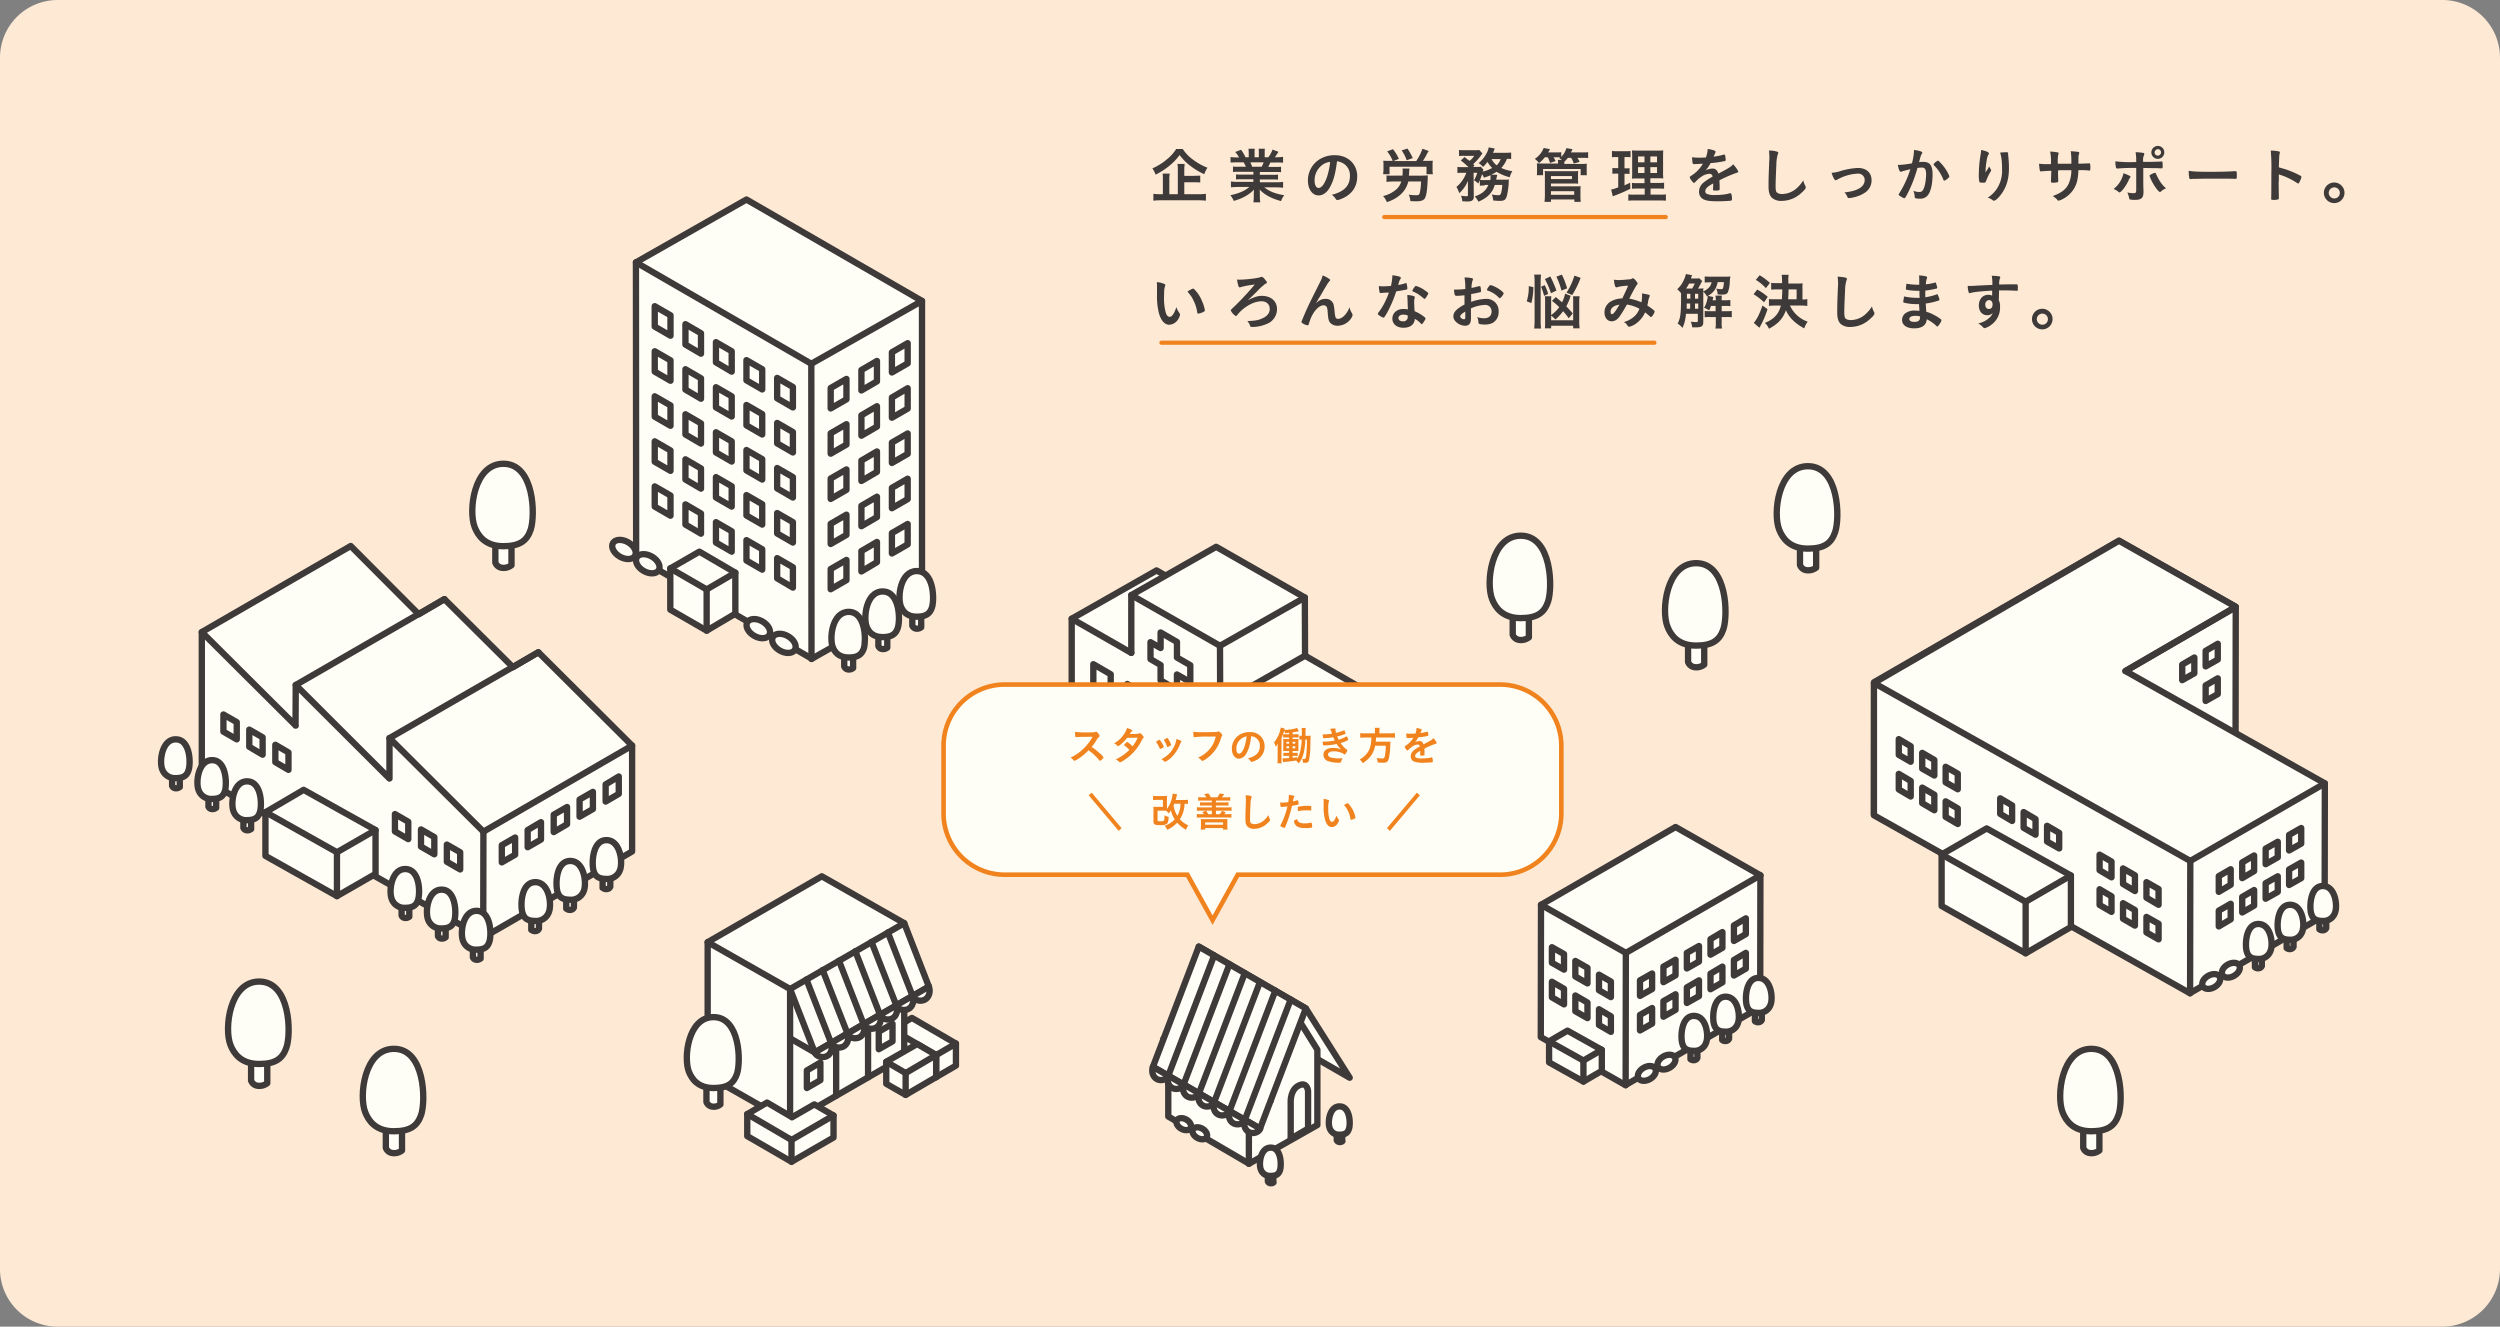 <svg xmlns="http://www.w3.org/2000/svg" viewBox="0 0 1182.1 627.3">
  <rect x="0" y="0" width="1182.1" height="627.3" fill="#808080" stroke="none"/>
  <defs>
    <style>
      .cls-1 {
        isolation: isolate;
      }

      .cls-2 {
        fill: #fde9d4;
      }

      .cls-3, .cls-5, .cls-8 {
        fill: #fffef6;
      }

      .cls-3, .cls-4, .cls-5 {
        stroke: #3e3a39;
      }

      .cls-3, .cls-4, .cls-5, .cls-7 {
        stroke-linecap: round;
        stroke-linejoin: round;
      }

      .cls-3, .cls-4 {
        stroke-width: 3px;
      }

      .cls-4, .cls-7, .cls-9 {
        fill: none;
      }

      .cls-5 {
        stroke-width: 3px;
      }

      .cls-6 {
        fill: #3e3a39;
      }

      .cls-7, .cls-9 {
        stroke: #f0831e;
      }

      .cls-7 {
        stroke-width: 2px;
      }

      .cls-9 {
        stroke-miterlimit: 10;
        stroke-width: 2.173px;
      }

      .cls-10 {
        mix-blend-mode: multiply;
      }

      .cls-11 {
        fill: #f0831e;
      }
    </style>
  </defs>
  <g class="cls-1">
    <g id="pc">
      <path class="cls-2" d="M1154.8,627.3H27.3A27.25,27.25,0,0,1,0,600.1V27.3A27.271,27.271,0,0,1,27.3,0H1154.8a27.271,27.271,0,0,1,27.3,27.3V600.1A27.379,27.379,0,0,1,1154.8,627.3Z"/>
      <g>
        <g>
          <polygon class="cls-3" points="587.463 480.359 638.186 509.589 638.186 509.589 617.457 476.825 566.83 447.594 587.463 480.359"/>
          <polygon class="cls-3" points="552.406 527.93 590.52 550.187 590.52 550.282 622.902 531.942 622.902 496.312 607.141 471.093 552.406 492.395 552.406 527.93"/>
          <line class="cls-4" x1="590.519" y1="514.748" x2="590.519" y2="550.282"/>
          <g>
            <path class="cls-3" d="M634.747,539.584a1.745,1.745,0,0,1-1.528.382,1.43,1.43,0,0,1-1.146-.86v-6.496h2.579v6.973Z"/>
            <path class="cls-3" d="M633.41,523.154c-4.872,0-5.731,7.642-4.681,10.317a4.56,4.56,0,0,0,4.681,3.057c2.77,0,3.821-.955,4.394-2.675C638.663,531.56,638.472,523.154,633.41,523.154Z"/>
          </g>
          <g>
            <path class="cls-3" d="M602.173,559.071a1.745,1.745,0,0,1-1.528.382,1.43,1.43,0,0,1-1.146-.86v-6.496h2.579v6.973Z"/>
            <path class="cls-3" d="M600.836,542.641c-4.872,0-5.731,7.642-4.681,10.317a4.56,4.56,0,0,0,4.681,3.057c2.77,0,3.821-.955,4.394-2.675C605.994,551.047,605.899,542.641,600.836,542.641Z"/>
          </g>
          <line class="cls-4" x1="550.113" y1="491.153" x2="600.836" y2="520.479"/>
          <ellipse class="cls-5" cx="559.736" cy="531.536" rx="2.484" ry="3.725" transform="translate(-180.458 750.504) rotate(-59.999)"/>
          <ellipse class="cls-5" cx="567.314" cy="535.857" rx="2.484" ry="3.725" transform="translate(-180.411 759.227) rotate(-59.999)"/>
          <g>
            <polygon class="cls-3" points="545.146 504.431 566.83 447.594 617.457 476.825 595.773 533.661 545.146 504.431"/>
            <g>
              <line class="cls-4" x1="552.406" y1="508.634" x2="574.089" y2="451.797"/>
              <line class="cls-4" x1="559.665" y1="512.742" x2="581.349" y2="455.905"/>
              <line class="cls-4" x1="566.925" y1="516.945" x2="588.609" y2="460.108"/>
              <line class="cls-4" x1="574.089" y1="521.148" x2="595.773" y2="464.311"/>
              <line class="cls-4" x1="581.349" y1="525.351" x2="603.033" y2="468.419"/>
              <line class="cls-4" x1="588.609" y1="529.458" x2="610.293" y2="472.622"/>
            </g>
            <g>
              <path class="cls-3" d="M588.609,529.458c-.764,2.006-.191,4.872,2.102,5.922,2.102.955,4.585-.096,5.158-1.719Z"/>
              <path class="cls-3" d="M581.349,525.351c-.764,2.006-.191,4.872,2.102,5.922,2.102.955,4.585-.096,5.158-1.719Z"/>
              <path class="cls-3" d="M574.089,521.148c-.764,2.006-.191,4.872,2.102,5.922,2.102.955,4.585-.096,5.158-1.719Z"/>
              <path class="cls-3" d="M566.925,516.945c-.764,2.006-.191,4.872,2.102,5.922,2.102.955,4.585-.096,5.158-1.719Z"/>
              <path class="cls-3" d="M559.665,512.742c-.764,2.006-.191,4.872,2.102,5.922,2.102.955,4.585-.096,5.158-1.719Z"/>
              <path class="cls-3" d="M552.406,508.634c-.764,2.006-.191,4.872,2.102,5.922,2.102.955,4.585-.096,5.158-1.719Z"/>
              <path class="cls-3" d="M545.146,504.431c-.764,2.006-.191,4.872,2.102,5.922,2.102.955,4.585-.096,5.158-1.719Z"/>
            </g>
          </g>
          <path class="cls-3" d="M610.293,538.437l8.215-4.776V515.989s-.287-4.299-3.821-2.961c-4.585,1.719-4.394,7.737-4.394,7.737Z"/>
        </g>
        <g>
          <g>
            <polygon class="cls-3" points="431.186 481.314 421.825 486.759 421.825 486.759 421.825 497.171 442.649 509.303 452.01 503.858 452.01 493.446 452.01 493.446 431.186 481.314"/>
            <line class="cls-4" x1="452.01" y1="493.446" x2="442.649" y2="498.891"/>
            <line class="cls-4" x1="421.825" y1="486.759" x2="442.649" y2="498.891"/>
            <line class="cls-4" x1="442.649" y1="498.891" x2="442.649" y2="509.303"/>
          </g>
          <polygon class="cls-3" points="427.556 499.559 373.585 530.7 373.585 530.796 334.611 508.634 334.611 445.971 334.611 445.493 388.582 414.352 427.556 436.514 427.556 499.559"/>
          <line class="cls-4" x1="373.585" y1="467.654" x2="334.611" y2="445.493"/>
          <line class="cls-4" x1="385.239" y1="497.649" x2="373.585" y2="490.962"/>
          <line class="cls-4" x1="439.21" y1="466.508" x2="385.239" y2="497.649"/>
          <line class="cls-4" x1="373.585" y1="467.654" x2="373.585" y2="530.796"/>
          <line class="cls-4" x1="395.365" y1="495.165" x2="395.365" y2="518.091"/>
          <line class="cls-4" x1="410.457" y1="486.186" x2="410.457" y2="509.398"/>
          <polygon class="cls-3" points="415.52 496.12 422.016 492.395 422.016 484.085 415.52 487.81 415.52 496.12"/>
          <polygon class="cls-3" points="381.514 514.461 387.914 510.736 387.914 502.425 381.514 506.15 381.514 514.461"/>
          <g>
            <polygon class="cls-3" points="439.21 466.508 427.556 436.514 373.585 467.654 385.239 497.649 439.21 466.508"/>
            <g>
              <line class="cls-4" x1="431.473" y1="470.902" x2="419.819" y2="440.908"/>
              <line class="cls-4" x1="423.831" y1="475.392" x2="412.081" y2="445.397"/>
              <line class="cls-4" x1="416.093" y1="479.786" x2="404.439" y2="449.791"/>
              <line class="cls-4" x1="408.356" y1="484.276" x2="396.702" y2="454.281"/>
              <line class="cls-4" x1="400.714" y1="488.67" x2="388.964" y2="458.675"/>
              <line class="cls-4" x1="392.976" y1="493.159" x2="381.323" y2="463.165"/>
            </g>
            <g>
              <path class="cls-3" d="M392.976,493.159c.86,2.197.191,5.254-2.197,6.305-2.293.955-4.872-.096-5.54-1.815Z"/>
              <path class="cls-3" d="M400.714,488.67c.86,2.197.191,5.254-2.197,6.305-2.293.955-4.872-.096-5.54-1.815Z"/>
              <path class="cls-3" d="M408.356,484.276c.86,2.197.191,5.254-2.197,6.305-2.293.955-4.872-.096-5.54-1.815Z"/>
              <path class="cls-3" d="M416.093,479.786c.86,2.197.191,5.254-2.197,6.305-2.293.955-4.872-.096-5.54-1.815Z"/>
              <path class="cls-3" d="M423.831,475.392c.86,2.197.191,5.254-2.197,6.305-2.293.955-4.872-.096-5.54-1.815Z"/>
              <path class="cls-3" d="M431.473,470.902c.86,2.197.191,5.254-2.197,6.305-2.293.955-4.872-.096-5.54-1.815Z"/>
              <path class="cls-3" d="M439.21,466.508c.86,2.197.191,5.254-2.197,6.305-2.293.955-4.872-.096-5.54-1.815Z"/>
            </g>
          </g>
          <g>
            <polygon class="cls-3" points="362.695 521.339 353.334 526.784 353.334 526.784 353.334 537.196 374.254 549.327 394.123 537.864 394.123 527.452 394.123 527.452 385.048 522.198 374.445 528.312 374.445 528.216 362.695 521.339"/>
            <line class="cls-4" x1="394.123" y1="527.452" x2="374.254" y2="539.011"/>
            <line class="cls-4" x1="353.334" y1="526.784" x2="374.254" y2="539.011"/>
            <line class="cls-4" x1="374.254" y1="539.011" x2="374.254" y2="549.327"/>
          </g>
          <g>
            <polygon class="cls-3" points="423.066 499.75 419.054 502.043 419.054 502.043 419.054 512.455 428.225 517.709 442.649 509.303 442.649 498.891 442.649 498.891 433.67 493.637 423.066 499.75 423.066 499.75"/>
            <line class="cls-4" x1="442.649" y1="498.891" x2="428.225" y2="507.392"/>
            <line class="cls-4" x1="419.054" y1="502.043" x2="428.225" y2="507.392"/>
            <line class="cls-4" x1="428.225" y1="507.392" x2="428.225" y2="517.709"/>
          </g>
          <path class="cls-3" d="M340.629,522.198a4.849,4.849,0,0,1-3.725,1.051,3.387,3.387,0,0,1-2.866-2.197V504.622h6.591Z"/>
          <path class="cls-3" d="M337.382,480.932c-12.132,0-14.233,19.296-11.654,25.791,1.337,3.343,4.203,7.737,11.654,7.737,6.973,0,9.552-2.388,11.081-6.687C350.373,502.043,349.991,480.932,337.382,480.932Z"/>
        </g>
        <g>
          <polygon class="cls-3" points="300.796 263.425 383.711 311.378 383.711 311.569 435.962 281.861 435.962 143.256 435.962 142.301 352.952 94.348 300.701 124.056 300.796 263.425"/>
          <line class="cls-4" x1="383.615" y1="172.009" x2="435.962" y2="142.301"/>
          <line class="cls-4" x1="383.615" y1="172.009" x2="383.711" y2="311.569"/>
          <g>
            <polygon class="cls-3" points="317.035 158.731 309.584 154.432 309.584 144.784 317.035 149.083 317.035 158.731"/>
            <polygon class="cls-3" points="331.459 167.232 324.104 162.934 324.104 153.286 331.459 157.584 331.459 167.232"/>
            <polygon class="cls-3" points="345.979 175.734 338.528 171.34 338.528 161.788 345.979 166.086 345.979 175.734"/>
            <polygon class="cls-3" points="360.403 184.14 352.952 179.841 352.952 170.289 360.403 174.588 360.403 184.14"/>
            <polygon class="cls-3" points="374.922 192.642 367.472 188.343 367.472 178.695 374.922 182.994 374.922 192.642"/>
          </g>
          <g>
            <polygon class="cls-3" points="421.729 176.116 429.18 171.818 429.18 162.265 421.729 166.564 421.729 176.116"/>
            <polygon class="cls-3" points="407.305 184.618 414.66 180.319 414.66 170.671 407.305 174.97 407.305 184.618"/>
            <polygon class="cls-3" points="392.785 193.119 400.236 188.821 400.236 179.173 392.785 183.471 392.785 193.119"/>
          </g>
          <g>
            <polygon class="cls-3" points="421.729 197.513 429.18 193.215 429.18 183.567 421.729 187.961 421.729 197.513"/>
            <polygon class="cls-3" points="407.305 206.015 414.66 201.716 414.66 192.069 407.305 196.367 407.305 206.015"/>
            <polygon class="cls-3" points="392.785 214.517 400.236 210.218 400.236 200.57 392.785 204.869 392.785 214.517"/>
          </g>
          <g>
            <polygon class="cls-3" points="421.729 218.911 429.18 214.612 429.18 204.964 421.729 209.263 421.729 218.911"/>
            <polygon class="cls-3" points="407.305 227.412 414.66 223.114 414.66 213.466 407.305 217.764 407.305 227.412"/>
            <polygon class="cls-3" points="392.785 235.914 400.236 231.615 400.236 221.967 392.785 226.266 392.785 235.914"/>
          </g>
          <g>
            <polygon class="cls-3" points="421.729 240.308 429.18 236.009 429.18 226.362 421.729 230.66 421.729 240.308"/>
            <polygon class="cls-3" points="407.305 248.81 414.66 244.511 414.66 234.863 407.305 239.162 407.305 248.81"/>
            <polygon class="cls-3" points="392.785 257.216 400.236 252.917 400.236 243.365 392.785 247.663 392.785 257.216"/>
          </g>
          <g>
            <polygon class="cls-3" points="421.729 261.705 429.18 257.407 429.18 247.759 421.729 252.057 421.729 261.705"/>
            <polygon class="cls-3" points="407.305 270.207 414.66 265.813 414.66 256.26 407.305 260.559 407.305 270.207"/>
            <polygon class="cls-3" points="392.785 278.613 400.236 274.314 400.236 264.762 392.785 269.061 392.785 278.613"/>
          </g>
          <g>
            <polygon class="cls-3" points="317.035 180.033 309.584 175.734 309.584 166.086 317.035 170.385 317.035 180.033"/>
            <polygon class="cls-3" points="331.459 188.534 324.104 184.236 324.104 174.588 331.459 178.886 331.459 188.534"/>
            <polygon class="cls-3" points="345.979 196.94 338.528 192.642 338.528 183.089 345.979 187.388 345.979 196.94"/>
            <polygon class="cls-3" points="360.403 205.442 352.952 201.143 352.952 191.495 360.403 195.794 360.403 205.442"/>
            <polygon class="cls-3" points="374.922 213.943 367.472 209.645 367.472 199.997 374.922 204.296 374.922 213.943"/>
          </g>
          <g>
            <polygon class="cls-3" points="317.035 201.334 309.584 197.036 309.584 187.388 317.035 191.686 317.035 201.334"/>
            <polygon class="cls-3" points="331.459 209.74 324.104 205.442 324.104 195.889 331.459 200.188 331.459 209.74"/>
            <polygon class="cls-3" points="345.979 218.242 338.528 213.943 338.528 204.391 345.979 208.69 345.979 218.242"/>
            <polygon class="cls-3" points="360.403 226.744 352.952 222.445 352.952 212.797 360.403 217.096 360.403 226.744"/>
            <polygon class="cls-3" points="374.922 235.245 367.472 230.947 367.472 221.299 374.922 225.597 374.922 235.245"/>
          </g>
          <g>
            <polygon class="cls-3" points="317.035 222.636 309.584 218.338 309.584 208.69 317.035 212.988 317.035 222.636"/>
            <polygon class="cls-3" points="331.459 231.042 324.104 226.744 324.104 217.191 331.459 221.49 331.459 231.042"/>
            <polygon class="cls-3" points="345.979 239.544 338.528 235.245 338.528 225.597 345.979 229.896 345.979 239.544"/>
            <polygon class="cls-3" points="360.403 248.045 352.952 243.747 352.952 234.099 360.403 238.398 360.403 248.045"/>
            <polygon class="cls-3" points="374.922 256.547 367.472 252.248 367.472 242.601 374.922 246.899 374.922 256.547"/>
          </g>
          <g>
            <polygon class="cls-3" points="317.035 243.842 309.584 239.544 309.584 229.991 317.035 234.29 317.035 243.842"/>
            <polygon class="cls-3" points="331.459 252.344 324.104 248.045 324.104 238.493 331.459 242.792 331.459 252.344"/>
            <polygon class="cls-3" points="345.979 260.846 338.528 256.547 338.528 246.899 345.979 251.198 345.979 260.846"/>
            <polygon class="cls-3" points="360.403 269.347 352.952 265.049 352.952 255.401 360.403 259.699 360.403 269.347"/>
            <polygon class="cls-3" points="374.922 277.849 367.472 273.455 367.472 263.902 374.922 268.201 374.922 277.849"/>
          </g>
          <g>
            <polygon class="cls-3" points="316.94 268.774 316.94 268.774 316.94 288.261 334.134 298.195 347.698 290.171 347.698 270.78 347.698 270.78 330.695 260.846 316.94 268.774"/>
            <line class="cls-4" x1="347.698" y1="270.78" x2="334.134" y2="278.709"/>
            <line class="cls-4" x1="316.94" y1="268.774" x2="334.134" y2="278.709"/>
            <line class="cls-4" x1="334.134" y1="278.709" x2="334.134" y2="298.195"/>
          </g>
          <g>
            <path class="cls-3" d="M403.389,315.867a3.161,3.161,0,0,1-2.388.669,2.211,2.211,0,0,1-1.815-1.433V304.5h4.203Z"/>
            <path class="cls-3" d="M401.287,289.312c-7.833,0-9.17,12.418-7.546,16.621.86,2.197,2.675,4.967,7.546,4.967,4.49,0,6.209-1.528,7.164-4.299C409.598,302.876,409.407,289.312,401.287,289.312Z"/>
          </g>
          <g>
            <path class="cls-3" d="M419.532,306.219a3.161,3.161,0,0,1-2.388.669,2.211,2.211,0,0,1-1.815-1.433V294.852h4.203Z"/>
            <path class="cls-3" d="M417.335,279.664c-7.833,0-9.17,12.418-7.546,16.621.86,2.197,2.675,4.967,7.546,4.967,4.49,0,6.209-1.528,7.164-4.299C425.741,293.228,425.55,279.664,417.335,279.664Z"/>
          </g>
          <g>
            <path class="cls-3" d="M435.58,296.571a3.161,3.161,0,0,1-2.388.669,2.211,2.211,0,0,1-1.815-1.433V285.204h4.203Z"/>
            <path class="cls-3" d="M433.478,270.016c-7.833,0-9.17,12.418-7.546,16.621.86,2.197,2.675,4.967,7.546,4.967,4.49,0,6.209-1.528,7.164-4.299C441.885,283.676,441.694,270.016,433.478,270.016Z"/>
          </g>
          <line class="cls-4" x1="300.701" y1="124.056" x2="383.615" y2="172.009"/>
          <ellipse class="cls-5" cx="358.56" cy="297.241" rx="3.916" ry="6.018" transform="translate(-78.14 459.137) rotate(-59.999)"/>
          <ellipse class="cls-5" cx="370.665" cy="304.207" rx="3.916" ry="6.018" transform="translate(-78.121 473.103) rotate(-59.999)"/>
          <ellipse class="cls-5" cx="295.035" cy="259.805" rx="3.916" ry="6.018" transform="translate(-77.481 385.405) rotate(-59.999)"/>
          <ellipse class="cls-5" cx="306.297" cy="266.562" rx="3.916" ry="6.018" transform="translate(-77.703 398.538) rotate(-59.999)"/>
        </g>
        <g>
          <polygon class="cls-3" points="832.29 476.252 768.671 513.028 768.671 513.124 728.551 490.389 728.647 428.49 728.647 427.821 792.266 391.044 832.386 413.875 832.29 476.252"/>
          <line class="cls-4" x1="768.767" y1="450.556" x2="728.647" y2="427.821"/>
          <line class="cls-4" x1="768.767" y1="450.556" x2="768.671" y2="513.124"/>
          <g>
            <polygon class="cls-3" points="739.536 458.484 733.805 455.236 733.805 447.881 739.536 451.129 739.536 458.484"/>
            <polygon class="cls-3" points="750.617 464.98 744.886 461.732 744.886 454.377 750.617 457.624 750.617 464.98"/>
            <polygon class="cls-3" points="761.698 471.475 756.062 468.228 756.062 460.872 761.698 464.12 761.698 471.475"/>
          </g>
          <g>
            <polygon class="cls-3" points="739.536 474.914 733.805 471.571 733.805 464.216 739.536 467.559 739.536 474.914"/>
            <polygon class="cls-3" points="750.617 481.41 744.886 478.162 744.886 470.711 750.617 474.055 750.617 481.41"/>
            <polygon class="cls-3" points="761.698 487.905 756.062 484.658 756.062 477.207 761.698 480.55 761.698 487.905"/>
          </g>
          <g>
            <polygon class="cls-3" points="819.872 444.92 825.508 441.672 825.508 434.221 819.872 437.564 819.872 444.92"/>
            <polygon class="cls-3" points="808.791 451.415 814.427 448.168 814.427 440.717 808.791 444.06 808.791 451.415"/>
            <polygon class="cls-3" points="797.615 457.911 803.346 454.663 803.346 447.308 797.615 450.556 797.615 457.911"/>
            <polygon class="cls-3" points="786.534 464.407 792.266 461.159 792.266 453.803 786.534 457.051 786.534 464.407"/>
            <polygon class="cls-3" points="775.453 470.902 781.185 467.654 781.185 460.299 775.453 463.547 775.453 470.902"/>
          </g>
          <g>
            <polygon class="cls-3" points="819.872 461.254 825.508 458.007 825.508 450.556 819.872 453.899 819.872 461.254"/>
            <polygon class="cls-3" points="808.791 467.75 814.427 464.502 814.427 457.051 808.791 460.395 808.791 467.75"/>
            <polygon class="cls-3" points="797.615 474.246 803.346 470.998 803.346 463.547 797.615 466.89 797.615 474.246"/>
            <polygon class="cls-3" points="786.534 480.741 792.266 477.493 792.266 470.138 786.534 473.386 786.534 480.741"/>
            <polygon class="cls-3" points="775.453 487.237 781.185 483.989 781.185 476.634 775.453 479.881 775.453 487.237"/>
          </g>
          <g>
            <polygon class="cls-3" points="757.399 496.407 757.399 496.407 757.399 506.342 748.707 511.404 732.468 502.33 732.468 492.395 732.468 492.395 741.16 487.332 757.399 496.407"/>
            <line class="cls-4" x1="732.468" y1="492.395" x2="748.707" y2="501.47"/>
            <line class="cls-4" x1="757.399" y1="496.407" x2="748.707" y2="501.47"/>
            <line class="cls-4" x1="748.707" y1="501.47" x2="748.707" y2="511.404"/>
          </g>
          <g>
            <path class="cls-3" d="M829.806,482.843a2.322,2.322,0,0,0,1.815.478,1.766,1.766,0,0,0,1.433-1.051V474.15h-3.248Z"/>
            <path class="cls-3" d="M831.43,462.401c6.018,0,7.069,9.552,5.731,12.705a5.721,5.721,0,0,1-5.731,3.821c-3.439,0-4.776-1.146-5.445-3.343C825.03,472.908,825.221,462.401,831.43,462.401Z"/>
          </g>
          <g>
            <path class="cls-3" d="M814.332,491.726a2.322,2.322,0,0,0,1.815.478,1.766,1.766,0,0,0,1.433-1.051v-8.12h-3.248Z"/>
            <path class="cls-3" d="M815.955,471.284c6.018,0,7.069,9.552,5.731,12.705a5.722,5.722,0,0,1-5.731,3.821c-3.439,0-4.776-1.146-5.445-3.343C809.555,481.696,809.746,471.284,815.955,471.284Z"/>
          </g>
          <g>
            <path class="cls-3" d="M799.334,500.801a2.322,2.322,0,0,0,1.815.478,1.765,1.765,0,0,0,1.433-1.051V492.108h-3.248Z"/>
            <path class="cls-3" d="M800.958,480.359c6.018,0,7.069,9.552,5.731,12.705a5.721,5.721,0,0,1-5.731,3.821c-3.439,0-4.776-1.146-5.445-3.343C794.558,490.771,794.749,480.359,800.958,480.359Z"/>
          </g>
          <line class="cls-4" x1="832.386" y1="413.875" x2="768.767" y2="450.556"/>
          <ellipse class="cls-5" cx="787.968" cy="502.219" rx="4.585" ry="3.057" transform="translate(-145.542 461.28) rotate(-30.001)"/>
          <ellipse class="cls-5" cx="778.692" cy="507.558" rx="4.585" ry="3.057" transform="translate(-149.455 457.358) rotate(-30.001)"/>
        </g>
        <g>
          <g>
            <polygon class="cls-3" points="602.364 310.422 610.579 305.646 610.579 295.043 602.364 299.819 602.364 310.422"/>
            <polygon class="cls-3" points="586.316 319.879 594.532 315.103 594.532 304.404 586.316 309.181 586.316 319.879"/>
          </g>
          <polygon class="cls-3" points="506.745 347.486 606.185 404.513 606.185 404.609 646.305 381.874 646.305 327.521 646.305 326.852 546.865 269.729 506.745 292.559 506.745 347.486"/>
          <line class="cls-4" x1="606.09" y1="349.587" x2="646.305" y2="326.852"/>
          <line class="cls-4" x1="606.09" y1="349.587" x2="606.185" y2="404.609"/>
          <polyline class="cls-3" points="576.955 332.775 576.955 332.87 617.075 310.04 616.98 283.294 616.98 282.529 575.045 258.553 534.925 281.383 534.925 308.703 534.925 308.703"/>
          <line class="cls-4" x1="576.86" y1="305.36" x2="616.98" y2="282.529"/>
          <line class="cls-4" x1="576.86" y1="305.36" x2="576.955" y2="332.87"/>
          <line class="cls-4" x1="534.925" y1="281.383" x2="576.86" y2="305.36"/>
          <line class="cls-4" x1="576.955" y1="332.87" x2="606.09" y2="349.587"/>
          <g>
            <polygon class="cls-3" points="525.181 329.527 516.966 324.751 516.966 314.052 525.181 318.828 525.181 329.527"/>
            <polygon class="cls-3" points="541.229 338.888 533.014 334.112 533.014 323.414 541.229 328.19 541.229 338.888"/>
            <polygon class="cls-3" points="557.277 348.345 549.062 343.569 549.062 332.87 557.277 337.647 557.277 348.345"/>
            <polygon class="cls-3" points="573.421 357.707 565.11 352.93 565.11 342.327 573.421 347.103 573.421 357.707"/>
            <polygon class="cls-3" points="589.469 367.163 581.254 362.387 581.254 351.689 589.469 356.465 589.469 367.163"/>
          </g>
          <g>
            <polygon class="cls-3" points="632.454 360.859 640.669 356.083 640.669 345.384 632.454 350.16 632.454 360.859"/>
            <polygon class="cls-3" points="616.311 370.22 624.621 365.444 624.621 354.841 616.311 359.617 616.311 370.22"/>
          </g>
          <g>
            <polygon class="cls-3" points="632.454 379.391 640.669 374.614 640.669 363.916 632.454 368.692 632.454 379.391"/>
            <polygon class="cls-3" points="616.311 388.847 624.621 384.071 624.621 373.373 616.311 378.149 616.311 388.847"/>
          </g>
          <g>
            <polygon class="cls-3" points="525.181 349.109 516.966 344.333 516.966 333.635 525.181 338.411 525.181 349.109"/>
            <polygon class="cls-3" points="589.469 386.841 581.254 382.065 581.254 371.367 589.469 376.143 589.469 386.841"/>
          </g>
          <g>
            <polygon class="cls-3" points="526.71 355.319 526.71 355.319 526.71 374.614 543.713 384.453 557.182 376.62 557.182 357.325 557.182 357.325 540.274 347.486 526.71 355.319"/>
            <line class="cls-4" x1="557.182" y1="357.325" x2="543.713" y2="365.158"/>
            <line class="cls-4" x1="526.71" y1="355.319" x2="543.713" y2="365.158"/>
            <line class="cls-4" x1="543.713" y1="365.158" x2="543.713" y2="384.453"/>
          </g>
          <line class="cls-4" x1="506.745" y1="292.559" x2="534.925" y2="308.703"/>
          <polygon class="cls-3" points="562.818 314.53 556.513 310.9 556.513 303.545 548.776 299.055 548.776 306.41 543.999 303.64 543.999 311.664 548.776 314.434 548.776 321.694 556.513 326.184 556.513 318.924 562.818 322.554 562.818 314.53"/>
          <g>
            <path class="cls-3" d="M622.711,411.678a2.322,2.322,0,0,1-1.815.478,1.766,1.766,0,0,1-1.433-1.051v-8.12H622.711Z"/>
            <path class="cls-3" d="M621.087,391.331c-6.018,0-7.069,9.552-5.731,12.705a5.721,5.721,0,0,0,5.731,3.821c3.439,0,4.776-1.146,5.445-3.343C627.487,401.743,627.392,391.331,621.087,391.331Z"/>
          </g>
          <g>
            <path class="cls-3" d="M635.129,404.322a2.322,2.322,0,0,1-1.815.478,1.766,1.766,0,0,1-1.433-1.051v-8.12h3.248Z"/>
            <path class="cls-3" d="M633.505,383.976c-6.018,0-7.069,9.552-5.731,12.705a5.721,5.721,0,0,0,5.731,3.821c3.439,0,4.776-1.146,5.445-3.343C639.905,394.388,639.714,383.976,633.505,383.976Z"/>
          </g>
          <g>
            <path class="cls-3" d="M647.452,396.967a2.322,2.322,0,0,1-1.815.478,1.766,1.766,0,0,1-1.433-1.051v-8.12h3.248Z"/>
            <path class="cls-3" d="M645.828,376.525c-6.018,0-7.069,9.552-5.731,12.705a5.721,5.721,0,0,0,5.731,3.821c3.439,0,4.776-1.146,5.445-3.343C652.228,387.032,652.037,376.525,645.828,376.525Z"/>
          </g>
          <ellipse class="cls-5" cx="583.963" cy="392.296" rx="3.057" ry="4.585" transform="matrix(0.5, -0.866, 0.866, 0.5, -47.76, 701.867)"/>
          <ellipse class="cls-5" cx="593.312" cy="397.721" rx="3.057" ry="4.585" transform="translate(-47.785 712.675) rotate(-59.999)"/>
          <ellipse class="cls-5" cx="513.784" cy="351.818" rx="3.057" ry="4.585" transform="translate(-47.795 620.851) rotate(-59.999)"/>
        </g>
        <g>
          <polygon class="cls-3" points="210.144 283.294 242.527 315.485 254.563 308.416 298.886 352.548 298.886 402.603 298.886 402.603 228.485 443.296 228.485 443.391 184.162 418.173 95.42 368.023 95.42 299.628 95.42 298.864 165.821 258.171 198.013 290.458 210.144 283.294"/>
          <g>
            <polygon class="cls-3" points="111.946 349.587 105.641 345.957 105.641 337.838 111.946 341.468 111.946 349.587"/>
            <polygon class="cls-3" points="124.173 356.847 117.868 353.122 117.868 345.002 124.173 348.632 124.173 356.847"/>
            <polygon class="cls-3" points="136.4 364.011 130.191 360.381 130.191 352.166 136.4 355.796 136.4 364.011"/>
          </g>
          <g>
            <polygon class="cls-3" points="193.045 396.776 186.741 393.146 186.741 384.931 193.045 388.561 193.045 396.776"/>
            <polygon class="cls-3" points="205.368 403.94 199.063 400.31 199.063 392.191 205.368 395.821 205.368 403.94"/>
            <polygon class="cls-3" points="217.595 411.104 211.29 407.474 211.29 399.355 217.595 402.985 217.595 411.104"/>
          </g>
          <g>
            <polygon class="cls-3" points="286.372 379.008 292.581 375.379 292.581 367.163 286.372 370.889 286.372 379.008"/>
            <polygon class="cls-3" points="274.049 386.173 280.354 382.543 280.354 374.423 274.049 378.053 274.049 386.173"/>
            <polygon class="cls-3" points="261.822 393.432 268.127 389.707 268.127 381.588 261.822 385.217 261.822 393.432"/>
            <polygon class="cls-3" points="249.5 400.597 255.804 396.967 255.804 388.752 249.5 392.477 249.5 400.597"/>
            <polygon class="cls-3" points="237.273 407.761 243.577 404.131 243.577 396.012 237.273 399.642 237.273 407.761"/>
          </g>
          <g>
            <polygon class="cls-3" points="177.57 392.477 177.57 392.477 177.57 413.206 159.325 423.714 125.51 404.704 125.51 383.976 125.51 384.071 143.564 373.468 177.57 392.477"/>
            <line class="cls-4" x1="125.51" y1="383.976" x2="159.325" y2="402.985"/>
            <line class="cls-4" x1="177.57" y1="392.477" x2="159.325" y2="402.985"/>
            <line class="cls-4" x1="159.325" y1="402.985" x2="159.325" y2="423.714"/>
          </g>
          <g>
            <path class="cls-3" d="M285.035,419.797a2.435,2.435,0,0,0,2.006.573,1.825,1.825,0,0,0,1.528-1.146v-8.979h-3.63V419.797Z"/>
            <path class="cls-3" d="M286.754,397.253c6.591,0,7.833,10.508,6.4,14.137a6.313,6.313,0,0,1-6.4,4.203c-3.821,0-5.254-1.337-6.018-3.63C279.685,408.812,279.876,397.253,286.754,397.253Z"/>
          </g>
          <g>
            <path class="cls-3" d="M267.84,429.636a2.435,2.435,0,0,0,2.006.573,1.825,1.825,0,0,0,1.528-1.146v-8.979h-3.63V429.636Z"/>
            <path class="cls-3" d="M269.655,407.092c6.591,0,7.833,10.508,6.4,14.137a6.313,6.313,0,0,1-6.4,4.203c-3.821,0-5.254-1.337-6.018-3.63C262.587,418.651,262.682,407.092,269.655,407.092Z"/>
          </g>
          <g>
            <path class="cls-3" d="M251.315,439.666a2.435,2.435,0,0,0,2.006.573,1.825,1.825,0,0,0,1.528-1.146v-8.979h-3.63V439.666Z"/>
            <path class="cls-3" d="M253.13,417.122c6.591,0,7.833,10.508,6.4,14.137a6.313,6.313,0,0,1-6.4,4.203c-3.821,0-5.254-1.337-6.018-3.63C245.965,428.681,246.157,417.122,253.13,417.122Z"/>
          </g>
          <g>
            <path class="cls-3" d="M84.912,372.131a2.435,2.435,0,0,1-2.006.573,1.825,1.825,0,0,1-1.528-1.146v-8.979H85.008v9.552Z"/>
            <path class="cls-3" d="M83.098,349.587c-6.591,0-7.833,10.508-6.4,14.137a6.313,6.313,0,0,0,6.4,4.203c3.821,0,5.254-1.337,6.018-3.63C90.262,361.145,90.071,349.587,83.098,349.587Z"/>
          </g>
          <g>
            <path class="cls-3" d="M102.107,381.97a2.435,2.435,0,0,1-2.006.573,1.825,1.825,0,0,1-1.528-1.146v-8.979h3.63v9.552Z"/>
            <path class="cls-3" d="M100.292,359.426c-6.591,0-7.833,10.508-6.4,14.137a6.313,6.313,0,0,0,6.4,4.203c3.821,0,5.254-1.337,6.018-3.63C107.361,370.984,107.17,359.426,100.292,359.426Z"/>
          </g>
          <g>
            <path class="cls-3" d="M118.632,392a2.435,2.435,0,0,1-2.006.573,1.825,1.825,0,0,1-1.528-1.146v-8.979h3.63v9.552Z"/>
            <path class="cls-3" d="M116.817,369.456c-6.591,0-7.833,10.508-6.4,14.137a6.313,6.313,0,0,0,6.4,4.203c3.821,0,5.254-1.337,6.018-3.63C123.982,381.014,123.791,369.456,116.817,369.456Z"/>
          </g>
          <polyline class="cls-4" points="228.58 393.241 184.162 349.014 184.162 368.119 184.162 368.119 139.839 323.891 139.743 343.092 139.839 343.092 95.42 298.864"/>
          <line class="cls-4" x1="228.58" y1="393.241" x2="228.485" y2="443.391"/>
          <line class="cls-4" x1="298.886" y1="352.548" x2="228.58" y2="393.241"/>
          <line class="cls-4" x1="254.563" y1="308.416" x2="184.162" y2="349.014"/>
          <line class="cls-4" x1="210.144" y1="283.294" x2="139.839" y2="323.891"/>
          <g>
            <path class="cls-3" d="M193.427,433.457a2.435,2.435,0,0,1-2.006.573,1.825,1.825,0,0,1-1.528-1.146v-8.979h3.63V433.457Z"/>
            <path class="cls-3" d="M191.612,410.913c-6.591,0-7.833,10.508-6.4,14.137a6.313,6.313,0,0,0,6.4,4.203c3.821,0,5.254-1.337,6.018-3.63C198.777,422.376,198.586,410.913,191.612,410.913Z"/>
          </g>
          <g>
            <path class="cls-3" d="M210.622,443.2a2.435,2.435,0,0,1-2.006.573,1.825,1.825,0,0,1-1.528-1.146V433.648h3.63v9.552Z"/>
            <path class="cls-3" d="M208.807,420.657c-6.591,0-7.833,10.508-6.4,14.137a6.313,6.313,0,0,0,6.4,4.203c3.821,0,5.254-1.337,6.018-3.63C215.875,432.215,215.684,420.657,208.807,420.657Z"/>
          </g>
          <g>
            <path class="cls-3" d="M227.147,453.23a2.435,2.435,0,0,1-2.006.573,1.825,1.825,0,0,1-1.528-1.146V443.678h3.63v9.552Z"/>
            <path class="cls-3" d="M225.332,430.687c-6.591,0-7.833,10.508-6.4,14.137a6.313,6.313,0,0,0,6.4,4.203c3.821,0,5.254-1.337,6.018-3.63C232.497,442.245,232.306,430.687,225.332,430.687Z"/>
          </g>
        </g>
        <g>
          <path class="cls-3" d="M858.75,268.392a6.025,6.025,0,0,1-4.394,1.242,3.782,3.782,0,0,1-3.248-2.484V248.045h7.642Z"/>
          <path class="cls-3" d="M854.834,220.439c-14.137,0-16.621,22.448-13.564,29.994,1.528,3.916,4.872,8.979,13.564,8.979,8.024,0,11.176-2.77,12.896-7.833C870.022,244.989,869.64,220.439,854.834,220.439Z"/>
        </g>
        <g>
          <path class="cls-3" d="M805.83,314.243a6.025,6.025,0,0,1-4.394,1.242,3.782,3.782,0,0,1-3.248-2.484V293.897h7.642Z"/>
          <path class="cls-3" d="M802.009,266.29c-14.137,0-16.621,22.448-13.564,29.994,1.528,3.916,4.872,8.979,13.564,8.979,8.024,0,11.176-2.77,12.896-7.833C817.102,290.84,816.72,266.29,802.009,266.29Z"/>
        </g>
        <g>
          <path class="cls-3" d="M992.674,543.978a6.025,6.025,0,0,1-4.394,1.242,3.782,3.782,0,0,1-3.248-2.484V523.631h7.642Z"/>
          <path class="cls-3" d="M988.853,495.929c-14.137,0-16.621,22.448-13.564,29.994,1.528,3.916,4.872,8.979,13.564,8.979,8.024,0,11.176-2.77,12.896-7.833C1003.946,520.575,1003.564,495.929,988.853,495.929Z"/>
        </g>
        <g>
          <path class="cls-3" d="M722.915,301.348a6.025,6.025,0,0,1-4.394,1.242,3.782,3.782,0,0,1-3.248-2.484V281.001h7.642Z"/>
          <path class="cls-3" d="M719.094,253.299c-14.137,0-16.621,22.448-13.564,29.994,1.528,3.916,4.872,8.979,13.564,8.979,8.024,0,11.176-2.77,12.896-7.833C734.187,277.849,733.805,253.299,719.094,253.299Z"/>
        </g>
        <g>
          <path class="cls-3" d="M241.858,267.246a6.025,6.025,0,0,1-4.394,1.242,3.782,3.782,0,0,1-3.248-2.484V246.899h7.642Z"/>
          <path class="cls-3" d="M238.037,219.293c-14.138,0-16.621,22.448-13.564,29.994,1.528,3.916,4.872,8.979,13.564,8.979,8.024,0,11.176-2.77,12.896-7.833C253.13,243.842,252.748,219.293,238.037,219.293Z"/>
        </g>
        <g>
          <path class="cls-3" d="M190.084,543.978a6.025,6.025,0,0,1-4.394,1.242,3.782,3.782,0,0,1-3.248-2.484V523.631h7.642Z"/>
          <path class="cls-3" d="M186.263,495.929c-14.138,0-16.621,22.448-13.564,29.994,1.528,3.916,4.872,8.979,13.564,8.979,8.024,0,11.176-2.77,12.896-7.833C201.356,520.575,200.974,495.929,186.263,495.929Z"/>
        </g>
        <g>
          <path class="cls-3" d="M126.37,512.168a6.025,6.025,0,0,1-4.394,1.242,3.782,3.782,0,0,1-3.248-2.484V491.822h7.642Z"/>
          <path class="cls-3" d="M122.549,464.12c-14.138,0-16.621,22.448-13.564,29.994,1.528,3.916,4.872,8.979,13.564,8.979,8.024,0,11.176-2.77,12.896-7.833C137.737,488.765,137.355,464.12,122.549,464.12Z"/>
        </g>
        <g>
          <polygon class="cls-3" points="1057.057 349.396 941.283 416.263 941.283 416.358 886.07 385.122 886.165 323.223 886.165 322.554 1001.94 255.687 1057.153 286.924 1057.057 349.301 1057.057 349.396"/>
          <polygon class="cls-3" points="1099.183 432.788 1035.564 469.565 1035.564 469.66 886.07 385.504 886.07 323.7 886.07 322.936 1001.94 255.687 1057.153 286.924 1004.997 317.3 1099.279 370.411 1099.183 432.788"/>
          <line class="cls-4" x1="1035.66" y1="407.092" x2="886.07" y2="322.936"/>
          <line class="cls-4" x1="1035.66" y1="407.092" x2="1035.564" y2="469.66"/>
          <polygon class="cls-3" points="951.408 388.179 945.772 384.835 945.772 377.48 951.408 380.823 951.408 388.179"/>
          <polygon class="cls-3" points="962.489 394.674 956.853 391.427 956.853 383.976 962.489 387.319 962.489 394.674"/>
          <polygon class="cls-3" points="973.665 401.17 967.934 397.922 967.934 390.471 973.665 393.815 973.665 401.17"/>
          <g>
            <polygon class="cls-3" points="998.406 414.83 992.77 411.486 992.77 404.131 998.406 407.379 998.406 414.83"/>
            <polygon class="cls-3" points="1009.486 421.325 1003.851 417.982 1003.851 410.627 1009.486 413.875 1009.486 421.325"/>
            <polygon class="cls-3" points="1020.663 427.821 1014.931 424.478 1014.931 417.122 1020.663 420.37 1020.663 427.821"/>
            <polygon class="cls-3" points="998.406 431.164 992.77 427.917 992.77 420.466 998.406 423.809 998.406 431.164"/>
            <polygon class="cls-3" points="1009.486 437.66 1003.851 434.412 1003.851 427.057 1009.486 430.305 1009.486 437.66"/>
            <polygon class="cls-3" points="1020.663 444.156 1014.931 440.908 1014.931 433.552 1020.663 436.8 1020.663 444.156"/>
          </g>
          <g>
            <polygon class="cls-3" points="903.455 360.19 897.819 356.942 897.819 349.492 903.455 352.835 903.455 360.19"/>
            <polygon class="cls-3" points="914.631 366.686 908.9 363.438 908.9 355.987 914.631 359.331 914.631 366.686"/>
            <polygon class="cls-3" points="925.712 373.181 919.981 369.934 919.981 362.578 925.712 365.826 925.712 373.181"/>
            <polygon class="cls-3" points="903.455 376.62 897.819 373.277 897.819 365.922 903.455 369.265 903.455 376.62"/>
            <polygon class="cls-3" points="914.631 383.116 908.9 379.773 908.9 372.417 914.631 375.761 914.631 383.116"/>
            <polygon class="cls-3" points="925.712 389.612 919.981 386.268 919.981 378.913 925.712 382.256 925.712 389.612"/>
          </g>
          <polygon class="cls-3" points="1082.371 402.125 1088.102 398.877 1088.102 391.522 1082.371 394.77 1082.371 402.125"/>
          <polygon class="cls-3" points="1071.29 408.621 1077.022 405.373 1077.022 398.018 1071.29 401.265 1071.29 408.621"/>
          <polygon class="cls-3" points="1060.21 415.212 1065.846 411.869 1065.846 404.513 1060.21 407.761 1060.21 415.212"/>
          <polygon class="cls-3" points="1049.129 421.708 1054.765 418.364 1054.765 411.009 1049.129 414.257 1049.129 421.708"/>
          <polygon class="cls-3" points="1082.371 418.46 1088.102 415.212 1088.102 407.857 1082.371 411.104 1082.371 418.46"/>
          <polygon class="cls-3" points="1071.29 424.955 1077.022 421.708 1077.022 414.352 1071.29 417.6 1071.29 424.955"/>
          <polygon class="cls-3" points="1042.92 315.103 1048.651 311.855 1048.651 304.404 1042.92 307.748 1042.92 315.103"/>
          <polygon class="cls-3" points="1031.839 321.599 1037.57 318.351 1037.57 310.9 1031.839 314.243 1031.839 321.599"/>
          <polygon class="cls-3" points="1042.92 331.438 1048.651 328.19 1048.651 320.739 1042.92 324.082 1042.92 331.438"/>
          <polygon class="cls-3" points="1060.21 431.451 1065.846 428.203 1065.846 420.848 1060.21 424.096 1060.21 431.451"/>
          <polygon class="cls-3" points="1049.129 438.042 1054.765 434.699 1054.765 427.343 1049.129 430.591 1049.129 438.042"/>
          <g>
            <polygon class="cls-3" points="979.205 413.97 979.205 413.97 979.205 438.329 957.808 450.747 918.07 428.394 918.07 404.036 918.07 404.036 939.372 391.713 979.205 413.97"/>
            <line class="cls-4" x1="918.07" y1="404.036" x2="957.808" y2="426.388"/>
            <line class="cls-4" x1="979.205" y1="413.97" x2="957.808" y2="426.388"/>
            <line class="cls-4" x1="957.808" y1="426.388" x2="957.808" y2="450.747"/>
          </g>
          <path class="cls-3" d="M1096.7,439.379a2.322,2.322,0,0,0,1.815.478,1.766,1.766,0,0,0,1.433-1.051v-8.12h-3.248Z"/>
          <path class="cls-3" d="M1098.324,418.937c6.018,0,7.069,9.552,5.731,12.705a5.721,5.721,0,0,1-5.731,3.821c-3.439,0-4.776-1.146-5.445-3.343C1091.923,429.445,1092.115,418.937,1098.324,418.937Z"/>
          <path class="cls-3" d="M1081.225,448.263a2.322,2.322,0,0,0,1.815.478,1.766,1.766,0,0,0,1.433-1.051v-8.12h-3.248Z"/>
          <path class="cls-3" d="M1082.849,427.821c6.018,0,7.069,9.552,5.731,12.705a5.721,5.721,0,0,1-5.731,3.821c-3.439,0-4.776-1.146-5.445-3.343C1076.449,438.329,1076.544,427.821,1082.849,427.821Z"/>
          <g>
            <path class="cls-3" d="M1066.228,457.338a2.322,2.322,0,0,0,1.815.478,1.766,1.766,0,0,0,1.433-1.051v-8.12h-3.248Z"/>
            <path class="cls-3" d="M1067.851,436.896c6.018,0,7.069,9.552,5.731,12.705a5.721,5.721,0,0,1-5.731,3.821c-3.439,0-4.776-1.146-5.445-3.343C1061.451,447.403,1061.642,436.896,1067.851,436.896Z"/>
          </g>
          <line class="cls-4" x1="1099.279" y1="370.411" x2="1035.66" y2="407.092"/>
          <line class="cls-4" x1="1056.102" y1="287.688" x2="1004.997" y2="317.3"/>
          <ellipse class="cls-5" cx="1054.846" cy="458.758" rx="4.585" ry="3.057" transform="translate(-88.055 588.9) rotate(-30.001)"/>
          <ellipse class="cls-5" cx="1045.57" cy="464.097" rx="4.585" ry="3.057" transform="translate(-91.967 584.977) rotate(-30.001)"/>
        </g>
        <g>
          <g>
            <path class="cls-6" d="M559.309,70.533a18.619,18.619,0,0,0,4.681,4.872,29.196,29.196,0,0,0,6.973,3.916,10.142,10.142,0,0,0-1.528,3.057,32.063,32.063,0,0,1-6.782-4.108,23.905,23.905,0,0,1-4.872-4.967,26.619,26.619,0,0,1-4.49,4.776,32.774,32.774,0,0,1-6.878,4.49,12.457,12.457,0,0,0-1.528-2.961,26.652,26.652,0,0,0,6.782-4.203,19.807,19.807,0,0,0,4.49-4.967h3.152Zm.573,21.302h6.878a29.254,29.254,0,0,0,3.439-.191v3.248a30.644,30.644,0,0,0-3.439-.191H548.897a31.164,31.164,0,0,0-3.534.191V91.644a25.625,25.625,0,0,0,3.248.191h1.242V85.244c0-1.242,0-2.102-.096-3.152h3.343a14.078,14.078,0,0,0-.191,3.152v6.591h4.012V80.563a14.497,14.497,0,0,0-.191-3.057h3.439a22.98,22.98,0,0,0-.191,2.961v2.675h4.585c1.242,0,2.197-.096,2.961-.096v3.248a26.914,26.914,0,0,0-2.961-.096H559.978v5.636Z"/>
            <path class="cls-6" d="M585.77,81.232a23.35,23.35,0,0,0-2.77.096V78.748a21.723,21.723,0,0,0,2.77.096h3.343c-.478-1.051-.764-1.528-1.051-2.102h-2.961c-1.337,0-2.388.096-3.248.096V74.259a25.132,25.132,0,0,0,3.152.191h.86a11.743,11.743,0,0,0-1.815-2.579l2.77-1.051a20.32,20.32,0,0,1,2.102,3.534h1.528V72.444c0-.86-.096-1.624-.096-2.102H593.316a11.626,11.626,0,0,0-.096,2.006v2.006h2.006v-2.006a12.216,12.216,0,0,0-.096-2.006h2.961a12.869,12.869,0,0,0-.096,2.102V74.354h1.719a13.77,13.77,0,0,0,2.006-3.63l2.77,1.051a20.111,20.111,0,0,1-1.719,2.579h.764a25.131,25.131,0,0,0,3.152-.191v2.77a31.768,31.768,0,0,0-3.248-.096h-2.77c-.478,1.051-.669,1.433-.955,2.102h3.152a24.248,24.248,0,0,0,2.866-.096v2.579a24.248,24.248,0,0,0-2.866-.096H595.704v1.337h5.827a21.724,21.724,0,0,0,2.77-.096v2.388a22.528,22.528,0,0,0-2.77-.096H595.704v1.337h7.737a24.423,24.423,0,0,0,3.248-.191v2.77a31.34,31.34,0,0,0-3.248-.191h-5.636a16.668,16.668,0,0,0,3.725,2.197,24.669,24.669,0,0,0,5.731,1.528A8.83,8.83,0,0,0,605.734,95.083c-4.585-1.242-7.737-2.961-10.125-5.445a15.633,15.633,0,0,1,.096,1.91v1.337a20.939,20.939,0,0,0,.191,2.77h-3.248a22.245,22.245,0,0,0,.191-2.77V91.549a15.632,15.632,0,0,1,.096-1.91,15.441,15.441,0,0,1-3.916,3.057,23.181,23.181,0,0,1-5.636,2.293,11.134,11.134,0,0,0-1.624-2.675c4.012-.86,6.782-2.006,8.979-3.916h-5.349a33.347,33.347,0,0,0-3.343.191V85.817a27.41,27.41,0,0,0,3.343.191h7.26V84.766h-5.445a21.724,21.724,0,0,0-2.77.096V82.474a22.527,22.527,0,0,0,2.77.096h5.445V81.232Zm10.794-2.388a20.431,20.431,0,0,0,.955-2.102h-6.305a19.458,19.458,0,0,1,.86,2.102Z"/>
            <path class="cls-6" d="M628.755,88.683c-1.337,2.388-3.248,3.725-5.254,3.725-2.961,0-5.063-2.961-5.063-6.973a11.686,11.686,0,0,1,6.209-10.508,13.312,13.312,0,0,1,6.687-1.528c6.018,0,10.412,4.203,10.412,9.934,0,4.967-2.484,8.597-7.26,10.603a8.125,8.125,0,0,1-2.102.669c-.382,0-.478-.096-.86-.669a6.563,6.563,0,0,0-1.815-1.815c5.922-1.528,8.597-4.299,8.597-8.979a6.555,6.555,0,0,0-2.77-5.636,7.653,7.653,0,0,0-3.343-1.242C631.43,82.378,630.475,85.626,628.755,88.683Zm-4.203-10.126a8.957,8.957,0,0,0-2.961,6.782c0,2.197.764,3.534,1.91,3.534,1.433,0,2.866-2.006,4.012-5.349a34.057,34.057,0,0,0,1.433-6.973A7.527,7.527,0,0,0,624.552,78.557Z"/>
            <path class="cls-6" d="M658.559,76.169a16.121,16.121,0,0,0-2.675-4.585l2.77-1.051a20.216,20.216,0,0,1,2.77,4.585l-2.579,1.051h10.794a25.768,25.768,0,0,0,2.961-5.827l2.961,1.051a13.518,13.518,0,0,0-1.242,2.197,28.28,28.28,0,0,1-1.528,2.484h1.815a25.101,25.101,0,0,0,2.866-.096,15.546,15.546,0,0,0-.096,2.293v2.006a7.493,7.493,0,0,0,.191,2.102h-3.057V78.844H657.03V82.378h-3.057a14.312,14.312,0,0,0,.191-2.102v-2.006a16.934,16.934,0,0,0-.096-2.293,24.19,24.19,0,0,0,2.77.096h1.719Zm13.851,6.878c.955,0,2.102-.096,2.77-.096a6.837,6.837,0,0,0-.096,1.624c-.191,4.108-.382,6.496-.955,8.215-.478,1.815-1.719,2.388-4.585,2.388-.478,0-.86,0-2.675-.096a8.01,8.01,0,0,0-.764-3.057,20.407,20.407,0,0,0,3.248.287c1.433,0,1.719-.096,2.006-1.242a27.896,27.896,0,0,0,.573-5.254h-6.018a12.155,12.155,0,0,1-3.821,6.305,17.615,17.615,0,0,1-6.305,3.439,10.526,10.526,0,0,0-1.815-2.866,14.307,14.307,0,0,0,5.922-2.866,7.883,7.883,0,0,0,2.675-4.012H658.845a28.279,28.279,0,0,0-3.248.191V82.951a28.94,28.94,0,0,0,3.248.096h4.299a19.189,19.189,0,0,0,.096-2.388,3.25,3.25,0,0,0-.096-.955h3.343a15.24,15.24,0,0,0-.191,1.624c0,.669-.096,1.051-.096,1.719Zm-7.26-7.26a19.712,19.712,0,0,0-2.388-4.681l2.77-.86a39.475,39.475,0,0,1,2.484,4.49Z"/>
            <path class="cls-6" d="M701.926,87.728a14.172,14.172,0,0,0-2.197.096V85.148a12.437,12.437,0,0,1-.764,1.624,10.141,10.141,0,0,0-2.006-1.528,12.788,12.788,0,0,0,1.528-3.534h-1.719l.096,11.176a2.258,2.258,0,0,1-.382,1.528c-.382.573-1.146.86-2.77.86-.573,0-1.528-.096-2.293-.096a8.951,8.951,0,0,0-.573-2.675,15.368,15.368,0,0,0,2.388.287c.764,0,.86-.096.86-.669V85.531a16.103,16.103,0,0,1-4.108,5.827,12.082,12.082,0,0,0-1.337-2.961,15.441,15.441,0,0,0,4.681-6.687h-1.91a14.878,14.878,0,0,0-2.293.096V78.939a17.746,17.746,0,0,0,2.484.096H694.38a47.051,47.051,0,0,0-3.63-3.152l1.719-1.624c1.624,1.242,1.719,1.337,2.388,1.815a8.854,8.854,0,0,0,2.197-2.388h-4.776a18.425,18.425,0,0,0-2.388.096V70.915a18.534,18.534,0,0,0,2.579.096h4.681a12.969,12.969,0,0,0,2.293-.096l1.528,1.624c-.096.096-.287.382-.573.764a25.561,25.561,0,0,1-3.821,4.299,3.567,3.567,0,0,1,.573.669l-.573.669H698.201a11.049,11.049,0,0,0,2.006-.096l1.242,1.433c-.096.191-.191.382-.382.86a15.687,15.687,0,0,0,4.49-1.719,12.083,12.083,0,0,1-2.197-2.866,22.126,22.126,0,0,1-2.102,2.388,9.588,9.588,0,0,0-2.102-1.815,15.201,15.201,0,0,0,4.108-5.349,8.935,8.935,0,0,0,.669-2.102l2.866.573a6.109,6.109,0,0,0-.382.955c-.191.382-.191.478-.478,1.051h5.731c1.242,0,2.197-.096,2.866-.096V75.214a11.623,11.623,0,0,0-2.006-.096,12.699,12.699,0,0,1-2.675,4.299,20.352,20.352,0,0,0,5.254,1.528,8.686,8.686,0,0,0-1.242,2.866,21.623,21.623,0,0,1-6.209-2.579,15.907,15.907,0,0,1-2.579,1.337l2.866.096a.574.574,0,0,1-.096.382,1.039,1.039,0,0,1-.096.478.722.722,0,0,1-.096.382c-.096.382-.096.573-.191,1.051h3.916a11.098,11.098,0,0,0,2.102-.096,5.483,5.483,0,0,0-.096,1.146,31.04,31.04,0,0,1-.955,6.878c-.573,1.719-1.242,2.102-3.439,2.102-.764,0-1.624-.096-2.961-.191a8.286,8.286,0,0,0-.669-2.866,14.635,14.635,0,0,0,3.152.382c.86,0,1.146-.382,1.433-1.719a20.197,20.197,0,0,0,.382-3.152h-3.534c-1.146,3.725-3.343,6.018-7.737,7.928a10.538,10.538,0,0,0-1.719-2.484c3.534-1.242,5.349-2.866,6.4-5.445h-1.815Zm2.77-2.579a16.196,16.196,0,0,0,.096-2.102v-.191a22.775,22.775,0,0,1-3.152,1.146,6.688,6.688,0,0,0-.86-1.624c-.382,1.146-.478,1.528-.955,2.675a12.969,12.969,0,0,0,2.293.096Zm.573-9.934a9.596,9.596,0,0,0,2.388,2.961,6.916,6.916,0,0,0,1.91-2.961Z"/>
            <path class="cls-6" d="M730.392,74.45a17.653,17.653,0,0,1-2.675,2.675,9.968,9.968,0,0,0-2.006-2.006,10.677,10.677,0,0,0,4.203-5.158l2.961.573a10.905,10.905,0,0,1-.86,1.528h3.821a14.933,14.933,0,0,0,2.388-.096v2.197a8.641,8.641,0,0,0,2.388-4.108l2.961.478c-.382.764-.478.955-.764,1.528h5.445a20.096,20.096,0,0,0,2.675-.096V74.736a18.534,18.534,0,0,0-2.579-.096h-2.484a18.936,18.936,0,0,1,1.051,1.91l-2.77.764a13.619,13.619,0,0,0-1.242-2.675h-1.528a23.424,23.424,0,0,1-1.719,1.91v.955h7.737a24.316,24.316,0,0,0,2.961-.096,8.277,8.277,0,0,0-.096,1.719V81.041a9.33,9.33,0,0,0,.096,1.815h-2.961V79.895H729.628v2.961H726.667a10.404,10.404,0,0,0,.096-1.815V79.035A9.858,9.858,0,0,0,726.667,77.22a21.79,21.79,0,0,0,2.866.096H736.697v-.382a5.876,5.876,0,0,0-.096-1.337H738.512a9.69,9.69,0,0,0-1.242-.86l.382-.287a5.447,5.447,0,0,0-1.242-.096h-1.815a17.365,17.365,0,0,1,.955,1.815l-2.675.86a9.767,9.767,0,0,0-1.051-2.675h-1.433Zm-.096,21.111a29.119,29.119,0,0,0,.191-3.057v-9.839a9.858,9.858,0,0,0-.096-1.815,16.228,16.228,0,0,0,2.293.096h11.176a17.692,17.692,0,0,0,2.388-.096,11.005,11.005,0,0,0-.096,1.91v2.006a12.265,12.265,0,0,0,.096,2.102,16.227,16.227,0,0,0-2.293-.096H733.354v1.337h11.845a13.538,13.538,0,0,0,2.197-.096,16.23,16.23,0,0,0-.096,2.293v2.675c0,.955.096,1.719.096,2.484h-2.961V94.319H733.354v1.146h-3.057Zm3.057-10.89h9.934V83.238h-9.934Zm0,7.451h10.985V90.402H733.354Z"/>
            <path class="cls-6" d="M764.303,74.259a14.79,14.79,0,0,0-2.102.096V71.393a18.474,18.474,0,0,0,2.484.096h3.916a16.977,16.977,0,0,0,2.388-.096V74.354a13.453,13.453,0,0,0-2.006-.096h-.86v5.349h.669a9.823,9.823,0,0,0,1.719-.096v2.77a9.822,9.822,0,0,0-1.719-.096h-.669V87.632c1.242-.573,1.528-.669,2.675-1.242l.096,2.866a72.006,72.006,0,0,1-7.737,3.343,3.984,3.984,0,0,1-.573.191l-.764-3.152a19.851,19.851,0,0,0,3.343-1.051V82.092h-.86a12.179,12.179,0,0,0-1.91.096V79.417a11.58,11.58,0,0,0,1.91.096h.86V74.259Zm13.278,14.902h-3.057a21.79,21.79,0,0,0-2.866.096V86.486a20.223,20.223,0,0,0,2.866.096h3.057v-2.197H775.002a28.102,28.102,0,0,0-3.343.096,30.027,30.027,0,0,0,.096-3.439v-6.209a37.2,37.2,0,0,0-.096-3.725c1.051.096,2.006.096,3.725.096h7.546a29.154,29.154,0,0,0,3.534-.096c-.096.764-.096,2.102-.096,3.725v5.827a36.165,36.165,0,0,0,.096,3.725,24.314,24.314,0,0,0-2.961-.096h-3.152v2.197h3.534a24.316,24.316,0,0,0,2.961-.096V89.256a23.413,23.413,0,0,0-2.866-.096h-3.534v2.866H784.841a21.79,21.79,0,0,0,2.866-.096V94.892a27.881,27.881,0,0,0-3.057-.096H773.092a29.792,29.792,0,0,0-3.152.096V91.931a20.935,20.935,0,0,0,2.77.096h4.967V89.16Zm-3.057-15.188V76.742h3.057V73.972Zm0,5.063v2.77h3.057V79.035Zm5.827-2.293h3.152V73.972h-3.152Zm0,5.063h3.152V79.035h-3.152Z"/>
            <path class="cls-6" d="M809.964,86.772c-2.866,1.624-3.63,2.484-3.63,3.725a1.247,1.247,0,0,0,.669,1.146,8.797,8.797,0,0,0,3.821.573,30.505,30.505,0,0,0,5.158-.382c.573-.096.955-.191,2.102-.478h.096a.487.487,0,0,1,.478.382,8.41,8.41,0,0,1,.287,2.484.636.636,0,0,1-.478.669c-.669.096-3.821.287-5.922.287-3.534,0-5.349-.191-6.687-.764a3.857,3.857,0,0,1-2.484-3.821,5.618,5.618,0,0,1,2.293-4.394,30.61,30.61,0,0,1,4.108-2.675,1.402,1.402,0,0,0-1.528-1.337,7.1,7.1,0,0,0-3.725,1.337,12.622,12.622,0,0,0-2.388,2.006c-.86.86-.955.955-1.146.955-.287,0-.86-.669-1.528-1.624a2.961,2.961,0,0,1-.478-1.051c0-.287.096-.287.764-.764a16.065,16.065,0,0,0,5.445-5.636c-2.006.096-3.057.191-4.203.191-.478,0-.478-.096-.669-.573-.096-.382-.191-1.91-.287-2.675a22.976,22.976,0,0,0,2.961.191c1.146,0,2.388,0,3.63-.096a13.801,13.801,0,0,0,.86-4.012c2.579.382,3.725.86,3.725,1.337a.722.722,0,0,1-.096.382c-.191.382-.382.86-.764,1.719-.096.096-.096.096-.096.191a29.031,29.031,0,0,0,4.107-.764,2.889,2.889,0,0,1,.955-.191c.191,0,.382.096.382.287a19.862,19.862,0,0,1,.287,2.197c0,.287-.096.478-.478.573a45.502,45.502,0,0,1-6.687.955,14.411,14.411,0,0,1-2.388,3.439,7.941,7.941,0,0,1,3.439-.86c1.242,0,2.102.764,2.675,2.388,2.866-1.528,4.394-2.388,4.49-2.484a9.726,9.726,0,0,0,2.484-1.91c1.146,1.242,2.388,2.961,2.388,3.534,0,.191-.096.287-.478.382a63.8,63.8,0,0,0-8.406,3.63c0,.478.096,1.815.096,2.77v1.337c0,.382-.096.478-.191.573a5.781,5.781,0,0,1-1.815.191c-.955,0-1.146-.096-1.146-.573v-.096a25.064,25.064,0,0,0,.096-2.579v-.096Z"/>
            <path class="cls-6" d="M839.863,71.584c.764.191.955.382.955.669a1.177,1.177,0,0,1-.191.669,16.735,16.735,0,0,0-.669,4.299c-.191,4.585-.382,8.215-.382,10.985a10.456,10.456,0,0,0,.191,2.102c.287.955,1.337,1.433,2.961,1.433a10.581,10.581,0,0,0,7.26-3.152,14.586,14.586,0,0,0,2.675-3.343,8.446,8.446,0,0,0,1.051,2.77,1.417,1.417,0,0,1,.096.669c0,.478-.573,1.242-2.006,2.484a13.682,13.682,0,0,1-9.266,3.821A6.641,6.641,0,0,1,837.761,93.459c-1.051-1.146-1.528-2.675-1.528-5.445,0-2.197,0-3.916.287-10.603,0-.955.096-1.624.096-1.815a25.834,25.834,0,0,0-.191-4.394A11.376,11.376,0,0,1,839.863,71.584Z"/>
            <path class="cls-6" d="M870.335,80.85a34.419,34.419,0,0,1,8.12-1.433c4.012,0,6.496,2.197,6.496,5.827a6.919,6.919,0,0,1-2.579,5.445,14.15,14.15,0,0,1-4.967,2.388,13.015,13.015,0,0,1-3.152.573.64.64,0,0,1-.669-.382,6.728,6.728,0,0,0-1.433-2.293c6.305-.669,9.552-2.675,9.552-5.922a3.022,3.022,0,0,0-3.152-2.961,21.693,21.693,0,0,0-10.03,2.961,3.757,3.757,0,0,1-.573.191c-.478,0-1.242-1.433-1.91-3.534A16.621,16.621,0,0,0,870.335,80.85Z"/>
            <path class="cls-6" d="M899.66,80.945c-.191.096-.382.096-.478.191a.574.574,0,0,1-.382.096c-.573,0-1.051-1.146-1.433-3.248h.573a40.903,40.903,0,0,0,6.114-.764,28.852,28.852,0,0,0,.955-5.827v-.478a13.845,13.845,0,0,1,3.248.669c.478.191.669.382.669.669,0,.096,0,.191-.191.478-.478.764-.478.764-1.337,3.916a14.138,14.138,0,0,1,1.91-.096,4.766,4.766,0,0,1,2.77.669c1.146.86,1.719,2.484,1.719,5.158,0,4.299-.764,7.928-2.102,9.743a4.384,4.384,0,0,1-3.821,1.815,5.962,5.962,0,0,1-2.293-.287c-.191-.096-.191-.096-.287-1.242a9.328,9.328,0,0,0-.573-2.197,7.426,7.426,0,0,0,2.77.573c1.337,0,1.91-.669,2.579-2.961a23.78,23.78,0,0,0,.669-5.54c0-2.197-.573-3.057-2.102-3.057a17.5,17.5,0,0,0-2.006.191c-.096.287-.096.382-.191.764a62.45,62.45,0,0,1-3.725,9.839c-1.528,3.152-1.91,3.725-2.293,3.725a6.502,6.502,0,0,1-1.815-.955c-.669-.382-.86-.573-.86-.764,0-.096,0-.096,1.146-2.006a47.002,47.002,0,0,0,4.394-10.03C901.093,80.563,899.947,80.85,899.66,80.945Zm14.615-3.248c0-.191.287-.478,1.051-1.146.573-.382.86-.573,1.051-.573.191,0,.287.096.669.478a21.567,21.567,0,0,1,4.203,5.731,5.58,5.58,0,0,1,.478,1.242c0,.287-.096.382-.955,1.146a4.126,4.126,0,0,1-1.433.86c-.191,0-.287-.096-.478-.573a20.259,20.259,0,0,0-1.815-3.534,16.822,16.822,0,0,0-2.579-3.152C914.371,77.889,914.276,77.793,914.276,77.698Z"/>
            <path class="cls-6" d="M939.112,81.041a12.465,12.465,0,0,0,1.433-2.388,7.897,7.897,0,0,0,.669,1.242,1.27,1.27,0,0,1,.287.669c0,.191-.096.287-.764,1.433a29.074,29.074,0,0,0-1.624,3.534c-.287.764-.382.86-1.337.86s-1.719-.096-1.815-.287a13.626,13.626,0,0,1-.287-3.916,56.85,56.85,0,0,1,.955-9.743,7.723,7.723,0,0,0,.096-1.528c2.197.382,3.725,1.051,3.725,1.624,0,.096,0,.191-.191.478a7.178,7.178,0,0,0-.86,2.77,34.322,34.322,0,0,0-.573,5.922A1.427,1.427,0,0,1,939.112,81.041Zm10.412-8.406v.478a2.152,2.152,0,0,0,.096.669,5.483,5.483,0,0,0,.096,1.146,11.972,11.972,0,0,0,.096,1.337c.096,1.337.096,2.77.096,3.439,0,5.349-1.433,9.552-4.394,13.087-1.146,1.337-2.102,2.102-2.675,2.102-.382,0-.382,0-.955-.478a6.504,6.504,0,0,0-2.006-.955,14.779,14.779,0,0,0,4.108-3.916,15.393,15.393,0,0,0,2.675-9.266c0-3.916-.287-6.305-.955-8.12,1.242-.096,2.102-.191,2.961-.191.764.096.86.096.86.669Z"/>
            <path class="cls-6" d="M969.775,77.411a22.98,22.98,0,0,0-.382-5.731,14.223,14.223,0,0,1,1.624.096c.382,0,1.91.287,2.102.287.191.096.287.191.287.382a3.013,3.013,0,0,1-.191.764,19.442,19.442,0,0,0-.191,4.203h6.4a39.058,39.058,0,0,0-.287-5.922c1.528.096,2.388.191,3.248.287.573.096.764.191.764.478a1.641,1.641,0,0,1-.191.764,7.484,7.484,0,0,0-.191,2.006v2.388c2.866-.096,4.012-.096,4.872-.191h.287a.418.418,0,0,1,.287.096,5.782,5.782,0,0,1,.191,1.815c0,1.337-.096,1.528-.478,1.528a3.998,3.998,0,0,1-.669-.096,39.815,39.815,0,0,0-4.49-.096c-.191,4.299-.764,6.591-2.197,8.884a13.323,13.323,0,0,1-5.063,4.681,9.606,9.606,0,0,1-2.102.86c-.287,0-.287,0-.86-.669a10.316,10.316,0,0,0-1.91-1.528c4.108-1.528,6.305-3.152,7.546-5.922a15.64,15.64,0,0,0,1.242-6.305h-4.012c-.478,0-1.242,0-2.293.096,0,2.006,0,2.006.096,4.585v.382c0,.382-.096.573-.382.669a9.853,9.853,0,0,1-1.91.191c-.955,0-1.146-.096-1.146-.573v-.382c.096-2.579.096-3.057.191-4.681-1.528,0-4.108.191-4.776.287h-.191a.487.487,0,0,1-.478-.382,30.462,30.462,0,0,1-.382-3.248,31.141,31.141,0,0,0,4.681.191h.955Z"/>
            <path class="cls-6" d="M1007.411,83.62c0,.096-.096.191-.287.478a3.049,3.049,0,0,0-.573,1.051c-1.242,2.77-3.534,5.827-4.394,5.827-.191,0-.191,0-.86-.573a8.527,8.527,0,0,0-1.91-1.051,12.738,12.738,0,0,0,4.681-7.451C1006.36,82.76,1007.411,83.238,1007.411,83.62Zm2.675-4.203a77.587,77.587,0,0,0-8.884.287h-.096a.605.605,0,0,1-.573-.478,10.846,10.846,0,0,1-.287-2.961,53.57,53.57,0,0,0,8.693.382h1.146v-.764a24.283,24.283,0,0,0-.287-3.916,22.4,22.4,0,0,1,3.821.382.441.441,0,0,1,.287.478,1.65,1.65,0,0,1-.191.669,5.157,5.157,0,0,0-.382,2.388v.669h1.815c1.815,0,5.54-.096,6.687-.191h.287c.191,0,.287.096.382.287,0,.096.096.955.096,1.337,0,1.528,0,1.624-.573,1.624-.191,0-.478,0-2.102-.096-.955,0-1.337,0-6.496-.096V84.766c0,2.866,0,2.866.096,5.254v.764c0,2.77-.955,3.725-4.012,3.725a10.891,10.891,0,0,1-2.388-.191c-.191-.096-.287-.191-.382-.669a12.5,12.5,0,0,0-.86-2.675,10.965,10.965,0,0,0,2.961.382c.955,0,1.242-.287,1.242-1.528Zm11.654,11.176c-.191.096-.287.191-.382.191-.478,0-1.528-1.146-2.77-3.152a19.838,19.838,0,0,1-2.197-4.49c0-.191.191-.382.669-.669a7.63,7.63,0,0,1,1.91-.764c.191,0,.382.096.478.478a29.056,29.056,0,0,0,2.102,3.916,13.611,13.611,0,0,0,2.675,2.961A6.741,6.741,0,0,0,1021.74,90.593Zm1.624-18.532a3.057,3.057,0,1,1-3.057-3.057A3.018,3.018,0,0,1,1023.364,72.062Zm-4.585,0a1.509,1.509,0,0,0,1.528,1.528,1.571,1.571,0,0,0,1.528-1.528,1.509,1.509,0,0,0-1.528-1.528A1.641,1.641,0,0,0,1018.779,72.062Z"/>
            <path class="cls-6" d="M1045.239,81.232c5.254,0,8.215-.096,11.176-.287h.382c.86,0,.86,0,.86,2.293,0,1.146-.096,1.337-.573,1.337h-.096c-1.91-.096-2.961-.096-11.272-.096-3.057,0-4.585,0-7.164.096h-.86a7.286,7.286,0,0,0-1.624.096h-.287a.524.524,0,0,1-.573-.382,16.87,16.87,0,0,1-.287-3.534C1037.215,81.136,1039.221,81.232,1045.239,81.232Z"/>
            <path class="cls-6" d="M1077.43,85.817c0,1.719.096,6.4.096,7.737v.096a.808.808,0,0,1-.191.573,6.221,6.221,0,0,1-2.388.287c-.955,0-1.051-.096-1.051-.669v-.096c.096-.764.096-8.979.096-12.418a90.584,90.584,0,0,0-.287-10.126,21.241,21.241,0,0,1,3.821.382c.287.096.478.191.478.478a3.997,3.997,0,0,1-.096.669,4.841,4.841,0,0,0-.191,1.242c0,.096-.096,1.815-.191,5.158,2.006.573,2.006.573,3.248.955a42.652,42.652,0,0,1,7.069,3.057c.191.191.382.287.382.478a9.492,9.492,0,0,1-.955,2.484c-.191.478-.382.669-.573.669a1.614,1.614,0,0,1-.478-.191,32.761,32.761,0,0,0-8.693-4.108v3.343Z"/>
            <path class="cls-6" d="M1108.571,91.166a4.872,4.872,0,1,1-4.872-4.872A4.892,4.892,0,0,1,1108.571,91.166Zm-7.451,0a2.651,2.651,0,0,0,2.579,2.675,2.627,2.627,0,1,0-2.579-2.675Z"/>
            <path class="cls-6" d="M547.082,135.967a21.616,21.616,0,0,0-.096-2.579,10.455,10.455,0,0,1,3.057.669c.669.287.955.382.955.764a1.039,1.039,0,0,1-.096.478c-.382.955-.478,2.102-.478,4.681a26.295,26.295,0,0,0,.764,7.737c.382,1.337,1.051,2.102,1.815,2.102,1.146,0,2.102-1.337,3.248-4.585a10.759,10.759,0,0,0,1.528,2.961,1.358,1.358,0,0,1,.191.573,5.296,5.296,0,0,1-.955,2.293,5.109,5.109,0,0,1-4.108,2.484c-2.197,0-3.821-1.815-4.872-5.254a33.169,33.169,0,0,1-.955-9.17V135.967Zm17.003.478c.191,0,.287.096.573.287a16.711,16.711,0,0,1,3.821,5.922,16.32,16.32,0,0,1,1.242,4.108c0,.287-.096.382-.764.764a7.528,7.528,0,0,1-2.388.764c-.287,0-.382-.096-.478-.669a17.749,17.749,0,0,0-1.815-5.636c-.764-1.624-.86-1.719-2.77-4.108A10.699,10.699,0,0,1,564.086,136.445Z"/>
            <path class="cls-6" d="M592.934,140.648a10.314,10.314,0,0,1,3.63-.764c4.394,0,7.26,2.484,7.26,6.305a7.529,7.529,0,0,1-3.63,6.4,17.165,17.165,0,0,1-8.024,2.006c-.86,0-.86,0-1.146-.764a5.009,5.009,0,0,0-1.242-2.006c3.916-.191,5.158-.382,6.973-1.242,2.388-.955,3.63-2.579,3.63-4.49,0-2.197-1.528-3.63-3.916-3.63-3.057,0-6.687,1.719-9.839,4.681a21.934,21.934,0,0,0-1.624,1.815c-.287.382-.478.478-.669.478a5.943,5.943,0,0,1-2.388-2.675c0-.191.096-.287.478-.669a139.838,139.838,0,0,0,10.89-11.558,44.777,44.777,0,0,0-6.4,1.146,1.904,1.904,0,0,1-.764.191c-.287,0-.382-.096-.573-.669a18.555,18.555,0,0,1-.669-3.057,4.282,4.282,0,0,0,1.146.096c2.77,0,8.693-.669,9.743-1.146a3.894,3.894,0,0,1,.669-.191c.478,0,1.051.382,1.815,1.433.478.573.764.955.764,1.146,0,.287-.191.478-.573.669a3.655,3.655,0,0,0-1.051.764,21.319,21.319,0,0,0-2.866,2.675c-2.579,2.579-2.579,2.579-4.585,4.394A25.484,25.484,0,0,1,592.934,140.648Z"/>
            <path class="cls-6" d="M628.469,131.86c.382.191.478.382.478.573s0,.191-.478.669a12.114,12.114,0,0,0-1.051,1.528c-1.433,2.388-1.433,2.388-2.197,3.725s-1.337,2.293-1.624,2.675c-.096.096-.096.096-.478.86-.382.669-.573.955-.955,1.528,1.815-1.624,2.866-2.102,4.776-2.102a3.712,3.712,0,0,1,3.057,1.528c.573.764.764,1.528,1.051,4.394a12.45,12.45,0,0,0,.478,2.866,1.216,1.216,0,0,0,1.146.669c2.006,0,4.299-2.388,5.445-5.54a7.538,7.538,0,0,0,1.146,2.866,1.813,1.813,0,0,1,.287.86,3.463,3.463,0,0,1-.478,1.242,7.786,7.786,0,0,1-6.496,3.821,4.667,4.667,0,0,1-3.725-1.528c-.573-.764-.86-1.815-1.051-4.681-.096-1.815-.287-2.484-.669-2.961a1.644,1.644,0,0,0-1.433-.478c-1.91,0-4.394,2.579-5.827,5.922-.382.955-.669,1.815-1.051,2.961-.096.382-.287.573-.478.573a5.826,5.826,0,0,1-2.675-1.146c-.191-.191-.287-.287-.287-.478a7.794,7.794,0,0,1,.382-1.051c.191-.478.287-.669.478-1.146,2.102-4.967,2.102-4.967,8.024-16.812a12.103,12.103,0,0,0,1.146-2.961A12.583,12.583,0,0,1,628.469,131.86Z"/>
            <path class="cls-6" d="M654.165,138.451c-.478,0-.86.096-1.146.096h-.287a.35.35,0,0,1-.382-.382,11.562,11.562,0,0,1-.382-2.866c.287,0,1.146.096,2.197.096.287,0,2.579-.096,3.534-.191a23.012,23.012,0,0,0,.669-5.063c2.961.382,4.012.764,4.012,1.242,0,.191,0,.287-.478.955a13.019,13.019,0,0,0-.764,2.388,16.179,16.179,0,0,0,3.248-.764.861.861,0,0,1,.478-.096c.191,0,.287.096.382.955a5.962,5.962,0,0,1,.191,1.624c0,.382-.096.382-.86.573-.955.191-2.675.478-4.394.764a57.832,57.832,0,0,1-3.057,7.642,27.744,27.744,0,0,1-2.388,4.299c-.191.382-.382.478-.573.478a5.674,5.674,0,0,1-2.102-1.146c-.478-.287-.573-.478-.573-.669s.096-.382.478-.86a27.081,27.081,0,0,0,2.866-4.681,37.111,37.111,0,0,0,1.91-4.49A25.053,25.053,0,0,0,654.165,138.451Zm9.457,16.526c-3.152,0-5.254-1.719-5.254-4.299,0-2.675,2.197-4.585,5.158-4.585a11.093,11.093,0,0,1,2.197.191c-.096-1.337-.096-1.91-.191-4.585,0-.573-.096-1.242-.096-2.197a9.72,9.72,0,0,1,3.152.573c.191.096.382.191.382.478a1.039,1.039,0,0,1-.096.478,5.3,5.3,0,0,0-.191,1.815c0,1.051.096,2.866.191,4.299a18.189,18.189,0,0,1,4.299,2.484c.669.478.86.764.86.955,0,.287-.096.573-.955,1.815-.382.573-.573.86-.764.86s-.191,0-.955-.764a9.614,9.614,0,0,0-2.388-1.719C668.875,153.352,666.869,154.976,663.621,154.976Zm-.096-6.209c-1.337,0-2.293.669-2.293,1.624s.86,1.528,2.102,1.528a2.026,2.026,0,0,0,2.293-2.293v-.478A6.354,6.354,0,0,0,663.526,148.767ZM674.32,140.648c-.382.478-.478.669-.764.669a.873.873,0,0,1-.478-.287,23.242,23.242,0,0,0-2.77-2.102,17.037,17.037,0,0,0-1.91-.955c-.382-.191-.573-.287-.573-.478s.096-.478.573-1.146c.669-.955.86-1.146,1.146-1.146a13.823,13.823,0,0,1,4.203,2.102c1.242.86,1.624,1.146,1.624,1.528C675.275,139.024,674.798,139.884,674.32,140.648Z"/>
            <path class="cls-6" d="M692.852,139.597c-2.293.191-2.866.287-4.108.287-.86,0-1.051-.382-1.242-2.961h1.146a32.156,32.156,0,0,0,4.203-.287v-.573a25.848,25.848,0,0,0-.382-4.872,14.997,14.997,0,0,1,3.63.382c.287.096.382.191.382.478a.808.808,0,0,1-.191.573,10.251,10.251,0,0,0-.478,3.534c.955-.191,2.484-.573,3.63-.86h.191c.191,0,.382.096.382.287a9.149,9.149,0,0,1,.287,2.102.635.635,0,0,1-.382.478c-.382.096-2.388.573-4.299.86v3.725a22.546,22.546,0,0,1,6.973-1.433,5.666,5.666,0,0,1,6.018,6.018,5.805,5.805,0,0,1-2.675,5.254,7.409,7.409,0,0,1-3.534.86,9.509,9.509,0,0,1-2.961-.287c-.287-.191-.382-.287-.382-.955a6.745,6.745,0,0,0-.573-2.293,9.704,9.704,0,0,0,3.248.573c2.197,0,3.534-1.146,3.534-3.152a2.958,2.958,0,0,0-3.152-3.152,17.842,17.842,0,0,0-6.591,1.624v4.776c0,2.293-.86,3.439-2.77,3.439a6.296,6.296,0,0,1-4.872-2.484,3.256,3.256,0,0,1-.669-2.102c0-1.815,1.624-3.534,5.254-5.445V139.597Zm0,7.737c-1.624.955-2.388,1.624-2.388,2.293s.955,1.337,1.815,1.337c.382,0,.573-.287.573-.955Zm15.952-6.496A12.892,12.892,0,0,0,703.455,137.4c-.191-.096-.382-.191-.382-.382a5.517,5.517,0,0,1,1.051-1.719c.287-.382.382-.478.669-.478a8.228,8.228,0,0,1,2.102.764c1.815.86,4.108,2.579,4.108,3.152a4.888,4.888,0,0,1-1.815,2.293C709.091,141.03,708.995,141.03,708.804,140.839Z"/>
            <path class="cls-6" d="M721.891,142.463a21.006,21.006,0,0,0,.955-7.164l2.197.478a32.344,32.344,0,0,1-.955,7.546Zm3.534,12.896a33.721,33.721,0,0,0,.191-3.439V132.815a25.682,25.682,0,0,0-.191-2.961H728.673a24.282,24.282,0,0,0-.191,2.961v19.2a30.161,30.161,0,0,0,.191,3.343Zm4.681-15.475A28.353,28.353,0,0,0,728.673,135.585l1.719-.764a18.318,18.318,0,0,1,1.624,4.203Zm3.343,11.558H743.861v-8.884a16.342,16.342,0,0,0-.096-2.484h3.152a17.869,17.869,0,0,0-.191,2.579v9.552a23.413,23.413,0,0,0,.191,3.057H743.861v-1.242H733.449v1.242H730.488a29.799,29.799,0,0,0,.096-3.152v-9.457a18.538,18.538,0,0,0-.096-2.579h3.057a16.283,16.283,0,0,0-.096,2.388v6.496a15.782,15.782,0,0,0,3.821-3.725,30.952,30.952,0,0,0-3.439-2.961l1.815-1.815c1.337,1.146,1.815,1.528,2.961,2.484a16.309,16.309,0,0,0,1.433-4.108l2.675,1.051a4.135,4.135,0,0,0-.382,1.051,28.624,28.624,0,0,1-1.719,3.916c1.337,1.433,1.719,1.815,3.057,3.343l-1.91,2.293a31.069,31.069,0,0,0-2.675-3.343,20.312,20.312,0,0,1-3.63,3.916,13.799,13.799,0,0,0-2.006-1.815v2.197Zm-.096-12.8a39.083,39.083,0,0,0-2.866-6.687l2.579-1.242A53.358,53.358,0,0,1,735.933,137.4Zm4.967-1.242a35.934,35.934,0,0,0-2.388-6.591l2.579-.955a35.884,35.884,0,0,1,2.484,6.496Zm2.388.955a29.687,29.687,0,0,0,3.725-8.024l2.961,1.051a42.463,42.463,0,0,1-4.012,8.12Z"/>
            <path class="cls-6" d="M769.271,143.991c-1.051,1.91-2.197,3.821-3.248,5.349-1.146,1.719-2.484,2.579-3.916,2.579-2.102,0-3.439-1.719-3.439-4.203a5.881,5.881,0,0,1,3.152-5.254,11.008,11.008,0,0,1,4.967-1.337h.287c1.433-2.961,1.815-3.821,2.77-6.018a20.224,20.224,0,0,0-5.445.764h-.191c-.478,0-.955-1.528-1.051-3.63a13.003,13.003,0,0,0,2.006.191c.955,0,2.675-.096,4.394-.287,1.624-.096,1.624-.096,2.006-.382a1.614,1.614,0,0,1,.478-.191c.382,0,.955.478,1.528,1.242a3.177,3.177,0,0,1,.764,1.242c0,.191-.096.382-.478.764a69.944,69.944,0,0,0-3.439,6.4,25.541,25.541,0,0,1,5.731,1.719,17.161,17.161,0,0,0,.287-2.961,5.877,5.877,0,0,0-.096-1.242c1.242.191,2.293.382,3.057.573.478.096.669.287.669.478a4.294,4.294,0,0,1-.191.764,6.343,6.343,0,0,0-.573,2.102c-.096.573-.191.955-.382,1.815a26.146,26.146,0,0,1,3.248,2.388.724.724,0,0,1,.191.382c0,.764-1.242,2.675-1.719,2.675a.873.873,0,0,1-.478-.287c-.764-.669-1.719-1.528-2.293-1.91a12.65,12.65,0,0,1-3.534,4.681,9.284,9.284,0,0,1-3.916,2.102,1.032,1.032,0,0,1-.669-.287,3.784,3.784,0,0,1-.478-.669,2.798,2.798,0,0,0-1.528-1.242,12.535,12.535,0,0,0,4.681-2.388,9.49,9.49,0,0,0,2.77-3.916A18.039,18.039,0,0,0,769.271,143.991ZM761.533,147.43c0,.669.287,1.146.669,1.146.669,0,1.719-1.433,3.534-4.49C763.157,144.373,761.533,145.615,761.533,147.43Z"/>
            <path class="cls-6" d="M804.901,132.91a8.402,8.402,0,0,0-.86,1.528c-.287.478-.764,1.433-1.146,2.006a19.275,19.275,0,0,0,2.579-.096,5.501,5.501,0,0,0-.096,1.433,8.681,8.681,0,0,0,2.675-1.815,4.711,4.711,0,0,0,1.242-2.484h-.764c-1.146,0-1.815.096-2.484.096V130.713a24.246,24.246,0,0,0,2.866.096h6.782a18.472,18.472,0,0,0,2.484-.096,27.146,27.146,0,0,0-.287,2.961,14.085,14.085,0,0,1-.955,4.681c-.478.669-1.146.955-2.77.955-.478,0-.573,0-2.006-.096a6.577,6.577,0,0,0-.669-2.77,11.669,11.669,0,0,0,2.102.287c.764,0,.955-.096,1.146-.573a12.616,12.616,0,0,0,.382-2.77h-2.961a9.321,9.321,0,0,1-1.528,3.916,8.994,8.994,0,0,1-3.057,2.579l2.579.573-.382,1.528H811.301v-.191a12.998,12.998,0,0,0-.191-2.006h3.057a14.111,14.111,0,0,0-.096,2.006v.191h1.719c1.242,0,1.91-.096,2.388-.096v2.866a17.69,17.69,0,0,0-2.388-.096h-1.719v2.484h2.102a21.658,21.658,0,0,0,2.675-.096v2.961a19.275,19.275,0,0,0-2.579-.096h-2.197v2.77a10.536,10.536,0,0,0,.191,2.675H811.11a11.334,11.334,0,0,0,.191-2.675v-2.77h-2.77a18.472,18.472,0,0,0-2.484.096v-2.961a18.473,18.473,0,0,0,2.484.096h2.675v-2.484h-2.197a10.829,10.829,0,0,1-.86,2.102,14.562,14.562,0,0,0-2.388-1.242,11.497,11.497,0,0,0,1.433-3.63,8.5,8.5,0,0,0,.287-1.815v-.096l-.382.191a8.416,8.416,0,0,0-1.719-2.293v14.424c0,1.91-.764,2.484-3.534,2.484h-1.719a8.467,8.467,0,0,0-.669-2.675c1.242.096,1.815.191,2.388.191.764,0,.955-.096.955-.573v-3.343h-5.636a18.479,18.479,0,0,1-1.624,6.687,8.751,8.751,0,0,0-2.293-2.102c1.337-2.388,1.624-4.872,1.624-12.8v-1.528a15.212,15.212,0,0,0-1.815-1.91,11.975,11.975,0,0,0,3.057-4.203,12.39,12.39,0,0,0,1.051-2.961l2.961.573c-.191.287-.191.287-.573,1.528h2.484a5.5,5.5,0,0,0,1.433-.096Zm-4.776,3.534c.573-1.051.86-1.528,1.242-2.388h-2.675a26.267,26.267,0,0,1-1.433,2.388h2.866Zm-.955,9.552v-2.484h-1.624v2.484Zm-1.528-7.069v2.293h1.624v-2.293Zm5.349,0h-1.528v2.293h1.528Zm0,4.585h-1.528v2.484h1.528Z"/>
            <path class="cls-6" d="M830.883,136.922a25.866,25.866,0,0,1,4.967,3.439l-1.719,2.579a30.03,30.03,0,0,0-4.967-3.821Zm4.872,9.266a42.874,42.874,0,0,1-3.248,7.737,4.154,4.154,0,0,1-.382.669l-.191.382-2.675-2.293c1.528-1.815,2.675-4.108,4.108-8.215Zm-3.725-16.048a28.02,28.02,0,0,1,4.872,3.63l-1.91,2.484a21.362,21.362,0,0,0-4.776-3.916Zm14.329,14.329a14.509,14.509,0,0,0,8.406,7.642,9.701,9.701,0,0,0-1.624,3.152c-4.108-2.102-7.26-5.158-8.693-8.597-1.337,3.916-3.725,6.496-8.024,8.788a7.614,7.614,0,0,0-1.91-2.77c4.394-1.815,6.591-4.299,7.546-8.215h-2.579a26.042,26.042,0,0,0-3.057.191V141.412a28.794,28.794,0,0,0,3.057.096h3.057c.096-1.624.191-3.152.191-4.681h-2.293c-1.146,0-2.197.096-2.961.096v-3.152a26.914,26.914,0,0,0,2.961.096h2.197v-1.337a16.782,16.782,0,0,0-.191-2.579h3.343a9.369,9.369,0,0,0-.191,2.579v1.528h4.203a18.532,18.532,0,0,0,2.579-.096,13.541,13.541,0,0,0-.096,2.197V141.603a9.301,9.301,0,0,0,2.293-.191v3.248a26.038,26.038,0,0,0-3.057-.191Zm3.152-2.961v-4.681h-3.821c0,2.197-.096,3.439-.191,4.681Z"/>
            <path class="cls-6" d="M872.341,131.191c.764.191.955.382.955.669a1.177,1.177,0,0,1-.191.669,16.735,16.735,0,0,0-.669,4.299c-.191,4.585-.382,8.215-.382,10.985a10.456,10.456,0,0,0,.191,2.102c.287.955,1.337,1.433,2.961,1.433a10.581,10.581,0,0,0,7.26-3.152,14.586,14.586,0,0,0,2.675-3.343,8.446,8.446,0,0,0,1.051,2.77,1.417,1.417,0,0,1,.096.669c0,.478-.573,1.242-2.006,2.484a13.682,13.682,0,0,1-9.266,3.821,6.641,6.641,0,0,1-4.776-1.528c-1.051-1.146-1.528-2.675-1.528-5.445,0-2.197,0-3.916.287-10.603,0-.955.096-1.624.096-1.815a25.834,25.834,0,0,0-.191-4.394A24.881,24.881,0,0,1,872.341,131.191Z"/>
            <path class="cls-6" d="M907.684,140.648c-.096-1.433-.096-1.433-.096-3.152h-.669a26.279,26.279,0,0,1-5.349-.478c-.287-.096-.382-.096-.382-.382a14.091,14.091,0,0,1,.287-2.484,31.601,31.601,0,0,0,5.254.478h.764v-1.91a22.438,22.438,0,0,0-.096-2.484,16.174,16.174,0,0,1,3.057.382c.573.096.764.287.764.573a1.65,1.65,0,0,1-.191.669,8.264,8.264,0,0,0-.382,2.579,25.583,25.583,0,0,0,4.394-.86h.096c.191,0,.191,0,.478.955a8.594,8.594,0,0,1,.382,1.528c0,.191-.096.287-.382.382a37.89,37.89,0,0,1-5.254.955v3.152a25.732,25.732,0,0,0,5.349-1.337.351.351,0,0,1,.287-.096c.191,0,.191.096.478.764a7.424,7.424,0,0,1,.573,1.815.512.512,0,0,1-.287.382,31.056,31.056,0,0,1-6.209,1.433c.096,1.051.096,1.719.287,3.916a15.136,15.136,0,0,1,3.534,1.433,17.763,17.763,0,0,1,3.343,2.102.681.681,0,0,1,.287.573,6.662,6.662,0,0,1-.764,1.528c-.669.955-.955,1.337-1.146,1.337a.351.351,0,0,1-.287-.096,17.344,17.344,0,0,0-4.776-3.343,4.008,4.008,0,0,1-1.242,2.866c-.955.955-2.579,1.433-4.681,1.433-3.534,0-5.731-1.528-5.731-4.012a4.141,4.141,0,0,1,1.242-2.866,7.037,7.037,0,0,1,4.967-1.528c.669,0,1.242.096,2.006.096-.096-1.815-.191-2.484-.191-3.152h-1.337a24.216,24.216,0,0,1-5.731-.669c-.287-.096-.382-.191-.382-.478,0-.382.191-1.337.382-2.484a30.727,30.727,0,0,0,6.114.669h1.242Zm-2.006,8.693c-1.815,0-2.866.573-2.866,1.528,0,.86.86,1.337,2.388,1.337,1.815,0,2.675-.669,2.675-2.102V149.627A7.211,7.211,0,0,0,905.678,149.34Z"/>
            <path class="cls-6" d="M942.168,137.4c-6.305.382-8.693.669-10.508,1.146-.096,0-.191.096-.287.096a.487.487,0,0,1-.478-.382,10.141,10.141,0,0,1-.478-3.057h.669c.955,0,1.815,0,4.49-.191,2.102-.096,3.916-.191,6.496-.287a21.666,21.666,0,0,0-.287-4.299,17.311,17.311,0,0,1,3.725.287.441.441,0,0,1,.287.478.351.351,0,0,1-.096.287,6.975,6.975,0,0,0-.382,3.057c4.203-.096,4.776-.096,7.642-.096.764,0,.86,0,.955.096a3.321,3.321,0,0,1,.191,1.528c0,1.337,0,1.433-.382,1.433h-.096c-1.242-.096-4.299-.191-6.305-.191h-2.102l-.096,4.681a6.217,6.217,0,0,1,.573,3.152,9.942,9.942,0,0,1-4.107,8.406,8.149,8.149,0,0,1-3.152,1.624c-.287,0-.382-.096-.669-.287a7.538,7.538,0,0,0-2.388-1.91,13.684,13.684,0,0,0,3.725-1.528,13.527,13.527,0,0,0,2.102-1.719,6.038,6.038,0,0,0,1.051-1.815,3.232,3.232,0,0,1-2.579,1.146c-2.388,0-4.012-1.815-4.012-4.585,0-2.961,1.815-5.063,4.394-5.063a3.788,3.788,0,0,1,1.91.382V137.4Zm-3.439,6.687c0,1.242.669,2.006,1.719,2.006s1.719-.764,1.719-2.102-.669-2.102-1.719-2.102A1.973,1.973,0,0,0,938.73,144.087Z"/>
            <path class="cls-6" d="M970.539,150.869a4.872,4.872,0,1,1-4.872-4.872A4.892,4.892,0,0,1,970.539,150.869Zm-7.451,0a2.651,2.651,0,0,0,2.579,2.675,2.627,2.627,0,1,0-2.579-2.675Z"/>
          </g>
          <line class="cls-7" x1="654.547" y1="102.629" x2="787.611" y2="102.629"/>
          <line class="cls-7" x1="549.184" y1="162.045" x2="782.262" y2="162.045"/>
        </g>
      </g>
      <g>
        <g>
          <path class="cls-8" d="M709.102,323.691h-234.3a28.893,28.893,0,0,0-28.9,28.8v32.2a28.914,28.914,0,0,0,28.9,28.9h86.4l11.9,21.5,11.9-21.5h124.1a28.914,28.914,0,0,0,28.9-28.9v-32.2A28.957,28.957,0,0,0,709.102,323.691Z"/>
          <path class="cls-9" d="M709.356,323.691h-234.3a28.893,28.893,0,0,0-28.9,28.8v32.2a28.914,28.914,0,0,0,28.9,28.9h86.4l11.9,21.5,11.9-21.5h124.1a28.914,28.914,0,0,0,28.9-28.9v-32.2A28.957,28.957,0,0,0,709.356,323.691Z"/>
        </g>
        <g class="cls-10">
          <path class="cls-11" d="M519.839,356.047a8.362,8.362,0,0,1,1.957,2.108c0,.171-.248.476-.836,1.045-.438.418-.627.551-.76.551a.469.469,0,0,1-.285-.133c-.209-.247-.209-.247-1.084-1.234a24.934,24.934,0,0,0-4.121-3.609,29.489,29.489,0,0,1-4.312,3.666A9.553,9.553,0,0,1,508.061,359.751c-.19,0-.209-.019-.665-.531a7.405,7.405,0,0,0-1.178-1.026,20.379,20.379,0,0,0,5.604-3.742,23.159,23.159,0,0,0,4.769-6.061c-6.421.038-6.421.038-7.466.152-.229.019-.266.019-.304.019a.324.324,0,0,1-.36-.304,13.095,13.095,0,0,1-.134-2.185,51.556,51.556,0,0,0,6.06.247c1.121,0,2.299-.038,2.926-.114a2.174,2.174,0,0,0,.685-.171.409.409,0,0,1,.228-.038c.323,0,.665.267,1.121.874a2.708,2.708,0,0,1,.57,1.121c0,.228-.058.304-.551.76a5.945,5.945,0,0,0-1.026,1.425,27.412,27.412,0,0,1-2.166,3.021A26.097,26.097,0,0,1,519.839,356.047Z"/>
          <path class="cls-11" d="M529.718,352.172c-.57.455-.875.645-1.026.645s-.171,0-.532-.38a5.863,5.863,0,0,0-1.349-.969,13.562,13.562,0,0,0,4.427-3.989,11.206,11.206,0,0,0,1.69-3.268c2.014.74,2.489.987,2.489,1.254,0,.095-.058.171-.248.304a5.54,5.54,0,0,0-.949,1.254h.342c.665.019,1.14.019,1.254.019a7.58,7.58,0,0,0,2.906-.266.791.791,0,0,1,.323-.076c.267,0,.532.209,1.12.912.476.532.608.76.608.969,0,.171-.057.266-.266.475a5.05,5.05,0,0,0-.665,1.064,23.677,23.677,0,0,1-5.262,6.972c-1.691,1.539-4.369,3.344-4.959,3.344a.661.661,0,0,1-.475-.229,5.039,5.039,0,0,0-1.596-1.121,23.012,23.012,0,0,0,6.459-4.502c-.133-.133-.133-.133-.551-.569a13.455,13.455,0,0,0-1.805-1.501c-.114-.096-.152-.152-.152-.229,0-.095.247-.38.912-1.063.322-.323.398-.38.513-.38a8.779,8.779,0,0,1,2.565,2.07,16.59,16.59,0,0,0,2.412-4.104c-2.166.038-2.166.038-4.939.058A20.462,20.462,0,0,1,529.718,352.172Z"/>
          <path class="cls-11" d="M548.326,353.824a19.945,19.945,0,0,0-1.178-2.261c-.38-.551-.438-.646-.438-.76,0-.152.209-.342.723-.627.589-.342.664-.38.779-.361.17.02.418.305.873,1.026a9.363,9.363,0,0,1,1.197,2.261c0,.133-.133.266-.514.494a5.141,5.141,0,0,1-1.158.551C548.497,354.147,548.421,354.071,548.326,353.824Zm10.334-3.229a.405.405,0,0,1-.113.247,4.376,4.376,0,0,0-.551.969,17.856,17.856,0,0,1-3.781,5.984,11.29,11.29,0,0,1-3.286,2.432.427.427,0,0,1-.323-.152,6.49,6.49,0,0,0-1.481-1.102,12.528,12.528,0,0,0,5.794-5.528,10.948,10.948,0,0,0,1.311-3.989C557.805,349.892,558.66,350.31,558.66,350.595Zm-4.882,1.672a4.419,4.419,0,0,1-1.405.854c-.114.038-.19.058-.19.076a.812.812,0,0,1-.114.038c-.095,0-.189-.095-.246-.285a15.71,15.71,0,0,0-1.387-2.868c-.039-.058-.039-.058-.058-.19,0-.133.151-.247.722-.551.703-.38.741-.398.855-.398.095,0,.133.037.266.171a16.875,16.875,0,0,1,1.234,2.223,3.701,3.701,0,0,0,.248.627.235.235,0,0,1,.075.133l-.019.113Z"/>
          <path class="cls-11" d="M571.203,348.296a41.566,41.566,0,0,0-6.402.285.069.069,0,0,1-.057.019c-.361,0-.475-.627-.531-2.583a33.867,33.867,0,0,0,4.957.189c2.547,0,5.529-.057,6.004-.113a2.45,2.45,0,0,0,.798-.19.444.444,0,0,1,.209-.038c.323,0,.722.304,1.329,1.026.361.455.438.569.438.778a.673.673,0,0,1-.189.418c-.19.229-.209.285-.627,1.615a17.629,17.629,0,0,1-6.022,8.549,8.88,8.88,0,0,1-2.508,1.538c-.209,0-.247-.019-.684-.456a5.877,5.877,0,0,0-1.425-1.082,15.179,15.179,0,0,0,5.775-4.408,12.977,12.977,0,0,0,2.564-5.585C573.349,348.277,573.349,348.277,571.203,348.296Z"/>
          <path class="cls-11" d="M589.317,356.294a4.218,4.218,0,0,1-3.458,2.45c-1.975,0-3.381-1.938-3.381-4.635a7.666,7.666,0,0,1,4.122-6.953,8.945,8.945,0,0,1,4.445-.988,6.577,6.577,0,0,1,6.915,6.573,7.228,7.228,0,0,1-4.787,7.067,4.548,4.548,0,0,1-1.367.418c-.229,0-.324-.076-.57-.438a3.985,3.985,0,0,0-1.197-1.196c3.914-1.007,5.68-2.85,5.68-5.928a4.448,4.448,0,0,0-1.842-3.742,4.814,4.814,0,0,0-2.242-.816C591.103,352.114,590.476,354.299,589.317,356.294Zm-2.735-6.726a5.908,5.908,0,0,0-1.995,4.503c0,1.463.476,2.317,1.272,2.317.95,0,1.919-1.311,2.641-3.571a23.845,23.845,0,0,0,.969-4.616A5.484,5.484,0,0,0,586.582,349.568Z"/>
          <path class="cls-11" d="M617.214,349.683a30.203,30.203,0,0,1-.664,5.832,13.062,13.062,0,0,1-2.432,5.452,8.093,8.093,0,0,0-1.312-1.349c-1.976.304-3.021.438-5.263.627-.342.038-.569.058-.893.114l-.246-1.805c.209.019.36.019.569.019.608,0,1.538-.038,2.564-.113V357.415H608.229a8.844,8.844,0,0,0-1.405.075v-1.576a8.374,8.374,0,0,0,1.405.076h1.311v-.894h-1.12c-.741,0-1.178.02-1.691.038a18.359,18.359,0,0,0,.076-1.861v-2.033a18.226,18.226,0,0,0-.076-1.843,10.874,10.874,0,0,0,1.672.058h1.14v-.76h-1.387a13.933,13.933,0,0,0-1.425.057v-1.634a8.8,8.8,0,0,0,1.425.076h1.387v-.703c-.835.095-1.026.114-1.938.19a4.136,4.136,0,0,0-.399-1.159,27.618,27.618,0,0,1-1.272,3.495v9.67a17.844,17.844,0,0,0,.095,2.204h-2.014a19.316,19.316,0,0,0,.114-2.28v-4.844c0-.836,0-1.254.038-2.166a7.935,7.935,0,0,1-.988,1.52,8.859,8.859,0,0,0-.76-2.07,14.717,14.717,0,0,0,3.173-7.048l1.919.531c-.076.209-.114.323-.209.627a25.795,25.795,0,0,0,3.059-.284,9.483,9.483,0,0,0,2.906-.723l.912,1.615c-1.71.304-1.995.36-2.982.494v.931h1.424a9.638,9.638,0,0,0,1.406-.076V348.752a14.047,14.047,0,0,0-1.406-.057h-1.424v.76h1.387a11.373,11.373,0,0,0,1.405-.038,11.97,11.97,0,0,0-.057,1.69v2.242c0,.949,0,1.12.038,1.767-.723-.02-.723-.02-1.463-.02h-1.311v.894h1.082a7.585,7.585,0,0,0,1.293-.076v1.558a10.13,10.13,0,0,0-1.235-.057h-1.14v.893c.684-.057,1.025-.095,2.051-.247v.703a8.506,8.506,0,0,0,1.35-2.793,24.837,24.837,0,0,0,.893-6.288,5.935,5.935,0,0,0-1.083.076v-1.919a5.975,5.975,0,0,0,1.159.076v-1.443a11.689,11.689,0,0,0-.114-2.28h1.957a13.754,13.754,0,0,0-.114,2.109V347.916h.816c.779,0,1.178-.019,1.635-.057-.039.531-.076,1.52-.152,4.73a34.692,34.692,0,0,1-.665,6.972c-.267.874-.722,1.14-1.956,1.14a8.273,8.273,0,0,1-.836-.038,6.63,6.63,0,0,0-.399-1.899,6.288,6.288,0,0,0,1.026.133c.493,0,.627-.228.797-1.368.114-.722.172-1.425.285-3.134.096-1.786.096-1.786.133-4.712Zm-8.947,1.064v.893h1.272v-.893Zm0,2.127v.95h1.272v-.95Zm4.198-1.234v-.893h-1.272v.893Zm0,2.185v-.95h-1.272v.95Z"/>
          <path class="cls-11" d="M630.443,348.581a29.046,29.046,0,0,1-4.351.475c-.304,0-.437-.057-.476-.228a8.97,8.97,0,0,1-.189-1.558,25.853,25.853,0,0,0,4.407-.361c-.095-.285-.095-.285-.342-.988a10.572,10.572,0,0,0-.532-1.234,11.029,11.029,0,0,1,2.242-.266c.171,0,.266.113.266.304v.266a6.584,6.584,0,0,0,.266,1.539,20.858,20.858,0,0,0,3.609-1.14.75.75,0,0,1,.248-.076c.094,0,.151.095.322.494a6.721,6.721,0,0,1,.342,1.025c0,.095-.037.133-.152.19a20.755,20.755,0,0,1-3.837,1.196c.267.665.342.836.665,1.52a10.873,10.873,0,0,0,1.938-.646l1.786-.893a.242.242,0,0,0,.057-.038c.019,0,.058.019.076.019.076,0,.151.114.323.476a4.717,4.717,0,0,1,.418,1.083c0,.133,0,.133-.399.342a13.663,13.663,0,0,1-3.229,1.272,12.958,12.958,0,0,0,2.488,2.793c.646.456.666.493.666.684a3.815,3.815,0,0,1-.552,1.197c-.323.551-.475.702-.684.702-.114,0-.134,0-.418-.209a8.776,8.776,0,0,0-4.807-1.254c-1.634,0-2.659.57-2.659,1.521,0,.589.455,1.063,1.272,1.367a15.086,15.086,0,0,0,4.142.438c.418,0,.779-.02,1.52-.058a4.675,4.675,0,0,0-.74,1.634c-.114.399-.248.476-.836.476a15.961,15.961,0,0,1-5.054-.665,3.2,3.2,0,0,1-2.47-3.059c0-2.033,1.672-3.268,4.445-3.268a8.978,8.978,0,0,1,3.99.722,11.925,11.925,0,0,1-2.186-2.584c-.912.19-1.367.267-1.976.361a38.418,38.418,0,0,1-3.856.304c-.607,0-.627-.019-.798-1.805.418.02.741.02.931.02a30.218,30.218,0,0,0,4.807-.513C630.898,349.683,630.652,349.132,630.443,348.581Z"/>
          <path class="cls-11" d="M650.139,345.637a8.602,8.602,0,0,0-.114-1.501h2.337a7.602,7.602,0,0,0-.114,1.501v1.12h5.035a14.522,14.522,0,0,0,2.298-.133v2.223a15.83,15.83,0,0,0-2.241-.113h-6.668a1.897,1.897,0,0,0-.02.36c-.037.665-.076,1.026-.133,1.596h5.053a14.829,14.829,0,0,0,1.9-.076.641.641,0,0,0-.02.171c-.037.285-.037.418-.076,1.273a35.528,35.528,0,0,1-.627,6.402c-.418,1.729-1.025,2.185-2.85,2.185-.645,0-1.062-.02-2.469-.114a6.484,6.484,0,0,0-.514-2.128,16.594,16.594,0,0,0,2.736.247c.798,0,.969-.209,1.216-1.463a25.655,25.655,0,0,0,.399-4.578h-5.035c-.779,3.686-2.394,5.984-5.869,8.264a5.283,5.283,0,0,0-1.463-1.748,11.539,11.539,0,0,0,3.268-2.678c1.576-1.9,2.184-3.99,2.279-7.713h-2.982a19.448,19.448,0,0,0-2.299.113V346.624a15.387,15.387,0,0,0,2.279.133h4.692Z"/>
          <path class="cls-11" d="M671.551,355.021c-1.881,1.102-2.413,1.652-2.413,2.488a.79.79,0,0,0,.418.741,5.957,5.957,0,0,0,2.546.38,28.723,28.723,0,0,0,3.419-.229,12.304,12.304,0,0,0,1.388-.304h.095a.321.321,0,0,1,.285.228,6.299,6.299,0,0,1,.189,1.653c0,.285-.095.398-.342.456a35.203,35.203,0,0,1-3.951.209,11.879,11.879,0,0,1-4.465-.532,2.513,2.513,0,0,1-1.652-2.508,3.623,3.623,0,0,1,1.539-2.888,15.897,15.897,0,0,1,2.754-1.767c-.151-.627-.437-.893-1.025-.893a4.578,4.578,0,0,0-2.488.893,12.803,12.803,0,0,0-1.596,1.311c-.57.589-.627.627-.779.627-.189,0-.589-.437-.988-1.102a1.889,1.889,0,0,1-.304-.703c0-.171.038-.209.494-.493a11.67,11.67,0,0,0,3.628-3.743c-1.348.096-2.051.114-2.792.114-.285,0-.342-.057-.437-.38a16.315,16.315,0,0,1-.172-1.767,11.32,11.32,0,0,0,1.938.113c.742,0,1.559-.019,2.413-.057a7.401,7.401,0,0,0,.552-2.659c1.689.284,2.469.569,2.469.893a.444.444,0,0,1-.076.228,12.11,12.11,0,0,0-.531,1.141.62.62,0,0,0-.057.133c1.082-.152,2.032-.342,2.697-.494a2.528,2.528,0,0,1,.607-.133.239.239,0,0,1,.266.171,11.287,11.287,0,0,1,.19,1.481c0,.209-.075.305-.323.361a38.524,38.524,0,0,1-4.445.665,10.69,10.69,0,0,1-1.558,2.299,4.989,4.989,0,0,1,2.261-.552c.855,0,1.425.494,1.805,1.559,1.881-1.026,2.888-1.577,3.002-1.653a5.795,5.795,0,0,0,1.652-1.272,6.95,6.95,0,0,1,1.615,2.317c0,.114-.076.19-.323.247a39.029,39.029,0,0,0-5.548,2.394c.02.342.058,1.216.058,1.824v.911c0,.229-.038.342-.133.399a2.822,2.822,0,0,1-1.178.151c-.645,0-.761-.057-.761-.36v-.076c.039-.551.058-1.272.058-1.729Z"/>
          <path class="cls-11" d="M530.337,391.596l-1.406,1.254-14.152-16.812,1.424-1.234Z"/>
          <path class="cls-11" d="M561.72,380.121a11.555,11.555,0,0,0-1.615-.075,14.366,14.366,0,0,1-.854,4.616,13.366,13.366,0,0,1-1.349,2.717,11.486,11.486,0,0,0,4.008,2.906,6.522,6.522,0,0,0-1.12,2.07,16.033,16.033,0,0,1-4.161-3.343,15.562,15.562,0,0,1-4.711,3.362,7.336,7.336,0,0,0-1.216-1.919,10.883,10.883,0,0,0,4.749-3.021,12.871,12.871,0,0,1-1.766-4.293,15.125,15.125,0,0,1-1.064,1.5,6.191,6.191,0,0,0-1.273-1.292c-.36-.019-.854-.037-1.462-.037h-2.546v4.293c0,.645.152.722,1.425.722,1.14,0,1.538-.114,1.69-.475a8.615,8.615,0,0,0,.152-2.071v-.266a7.339,7.339,0,0,0,1.957.722,6.191,6.191,0,0,1-.57,3.059c-.475.608-1.463.874-3.42.874-2.641,0-3.172-.323-3.172-1.919V383.408a16.901,16.901,0,0,0-.076-1.957,17.327,17.327,0,0,0,1.881.076h2.679v-3.306h-2.679a19.301,19.301,0,0,0-1.994.095v-2.014a14.256,14.256,0,0,0,1.994.114h2.717a13.958,13.958,0,0,0,1.938-.095c-.057.589-.076,1.158-.076,1.881v3.229c0,.475,0,.684.02,1.045a14.108,14.108,0,0,0,2.203-4.616,14.511,14.511,0,0,0,.475-2.622l2.109.342a5.33,5.33,0,0,0-.19.741c-.151.627-.36,1.405-.513,1.938h4.027a11.525,11.525,0,0,0,1.805-.095Zm-6.459-.075c-.113.304-.171.418-.342.798a12.25,12.25,0,0,0,1.767,4.92,11.626,11.626,0,0,0,1.501-5.718Z"/>
          <path class="cls-11" d="M570.456,377.006a13.462,13.462,0,0,0-1.102-1.501l1.995-.36a13.329,13.329,0,0,1,1.215,1.861h3.04a8.593,8.593,0,0,0,1.14-1.861l2.09.398c-.323.494-.76,1.064-1.083,1.463h2.108a11.79,11.79,0,0,0,1.844-.095v1.729a12.541,12.541,0,0,0-1.844-.095H574.939v.854h4.217a11.914,11.914,0,0,0,1.711-.076V380.957a12.456,12.456,0,0,0-1.711-.075H574.939v.873h5.528a11.461,11.461,0,0,0,1.862-.095v1.748a11.609,11.609,0,0,0-1.862-.095H574.939v1.671h1.861a10.426,10.426,0,0,0,.988-1.576l1.824.684a6.091,6.091,0,0,0-.532.684,2.13,2.13,0,0,0-.19.209h1.539a11.189,11.189,0,0,0,1.843-.095v1.748a12.365,12.365,0,0,0-1.843-.095H567.74a12.531,12.531,0,0,0-1.844.095v-1.748a11.195,11.195,0,0,0,1.844.095h1.538a6.345,6.345,0,0,0-.798-1.025l1.843-.589a7.57,7.57,0,0,1,.931,1.614h1.748v-1.671h-5.205a12.203,12.203,0,0,0-1.862.095v-1.748a11.453,11.453,0,0,0,1.862.095h5.205v-.873H569.145a12.596,12.596,0,0,0-1.729.075v-1.634a12.051,12.051,0,0,0,1.729.076h3.856v-.854h-4.617a12.876,12.876,0,0,0-1.823.095v-1.729a11.795,11.795,0,0,0,1.823.095Zm-2.716,15.255a13.053,13.053,0,0,0,.113-1.805v-1.69a11.659,11.659,0,0,0-.076-1.501c.438.038.855.057,1.501.057h9.612a14.746,14.746,0,0,0,1.52-.057,10.918,10.918,0,0,0-.076,1.443v1.748a11.949,11.949,0,0,0,.115,1.805h-2.129v-.703h-8.491v.703Zm2.089-2.299h8.491v-1.102h-8.491Z"/>
          <path class="cls-11" d="M591.239,376.303c.476.134.608.229.608.438a1.18,1.18,0,0,1-.114.456,10.74,10.74,0,0,0-.437,2.85c-.152,3.059-.229,5.433-.229,7.313a4.809,4.809,0,0,0,.152,1.368c.209.627.873.949,1.938.949a6.962,6.962,0,0,0,4.807-2.089,11.363,11.363,0,0,0,1.805-2.204,6.459,6.459,0,0,0,.684,1.861,1.138,1.138,0,0,1,.095.438c0,.342-.36.798-1.311,1.652a9.132,9.132,0,0,1-6.155,2.564,4.354,4.354,0,0,1-3.191-1.045c-.722-.76-1.007-1.747-1.007-3.628,0-1.481.019-2.622.171-7.048.02-.665.038-1.064.038-1.235a17.995,17.995,0,0,0-.133-2.906A10.914,10.914,0,0,1,591.239,376.303Z"/>
          <path class="cls-11" d="M606.164,381.565h-.113a1.055,1.055,0,0,1-.209.019c-.172,0-.267-.075-.324-.322a10.066,10.066,0,0,1-.227-1.786c.266.019.475.019.607.019a26.128,26.128,0,0,0,3.229-.208,20.652,20.652,0,0,0,.284-3.002v-.437c2.204.284,2.622.417,2.604.76a.812.812,0,0,1-.114.322,5.888,5.888,0,0,0-.551,1.995,17.209,17.209,0,0,0,2.07-.513.255.255,0,0,1,.152-.038c.171,0,.209.076.36.74a8.695,8.695,0,0,1,.152,1.064c0,.133-.057.209-.229.247a21.822,21.822,0,0,1-2.943.569,54.501,54.501,0,0,1-3.249,10.126c-.095.247-.19.342-.304.342a4.835,4.835,0,0,1-1.559-.627c-.322-.171-.418-.266-.418-.361a1.204,1.204,0,0,1,.152-.398,35.925,35.925,0,0,0,3.211-8.776C607.912,381.413,607.323,381.471,606.164,381.565Zm8.111,7.219a4.501,4.501,0,0,0,2.471.532,11.004,11.004,0,0,0,2.906-.304,1.112,1.112,0,0,1,.266-.058.274.274,0,0,1,.305.229,6.771,6.771,0,0,1,.228,1.767c0,.247-.076.342-.323.398a15.443,15.443,0,0,1-2.812.209c-2.374,0-3.704-.38-4.578-1.292a3.33,3.33,0,0,1-.741-1.253,2.472,2.472,0,0,1-.189-.703c0-.323.57-.665,1.558-.988A2.143,2.143,0,0,0,614.275,388.784Zm5.339-5.528a15.743,15.743,0,0,0-1.843-.095,17.417,17.417,0,0,0-3.666.342.319.319,0,0,1-.133.02.187.187,0,0,1-.209-.152,8.67,8.67,0,0,1-.134-1.463c0-.247.038-.361.19-.418a3.007,3.007,0,0,1,.589-.133,19.995,19.995,0,0,1,3.704-.323,5.593,5.593,0,0,1,1.805.133c.096.076.114.229.114.855a6.217,6.217,0,0,1-.076,1.158.189.189,0,0,1-.19.096A.461.461,0,0,1,619.614,383.256Z"/>
          <path class="cls-11" d="M625.87,379.476c0-.551-.019-1.292-.058-1.71a8.619,8.619,0,0,1,2.033.418c.456.171.607.285.607.494a.577.577,0,0,1-.075.304,8.523,8.523,0,0,0-.323,3.097,16.814,16.814,0,0,0,.532,5.11c.284.893.722,1.406,1.235,1.406.778,0,1.424-.912,2.127-3.021a5.692,5.692,0,0,0,1.025,1.938.693.693,0,0,1,.152.398,3.582,3.582,0,0,1-.664,1.501,3.349,3.349,0,0,1-2.698,1.672c-1.463,0-2.564-1.178-3.249-3.515a22.326,22.326,0,0,1-.646-6.098Zm11.304.304a.562.562,0,0,1,.361.19,12.625,12.625,0,0,1,2.564,3.913,11.704,11.704,0,0,1,.816,2.755c0,.189-.096.285-.494.494a6.052,6.052,0,0,1-1.558.531c-.171,0-.247-.095-.304-.437a13.238,13.238,0,0,0-1.178-3.762,10.149,10.149,0,0,0-1.862-2.754A4.681,4.681,0,0,1,637.173,379.779Z"/>
          <path class="cls-11" d="M671.369,376.037l-14.153,16.812-1.405-1.254,14.133-16.793Z"/>
        </g>
      </g>
    </g>
  </g>
</svg>
